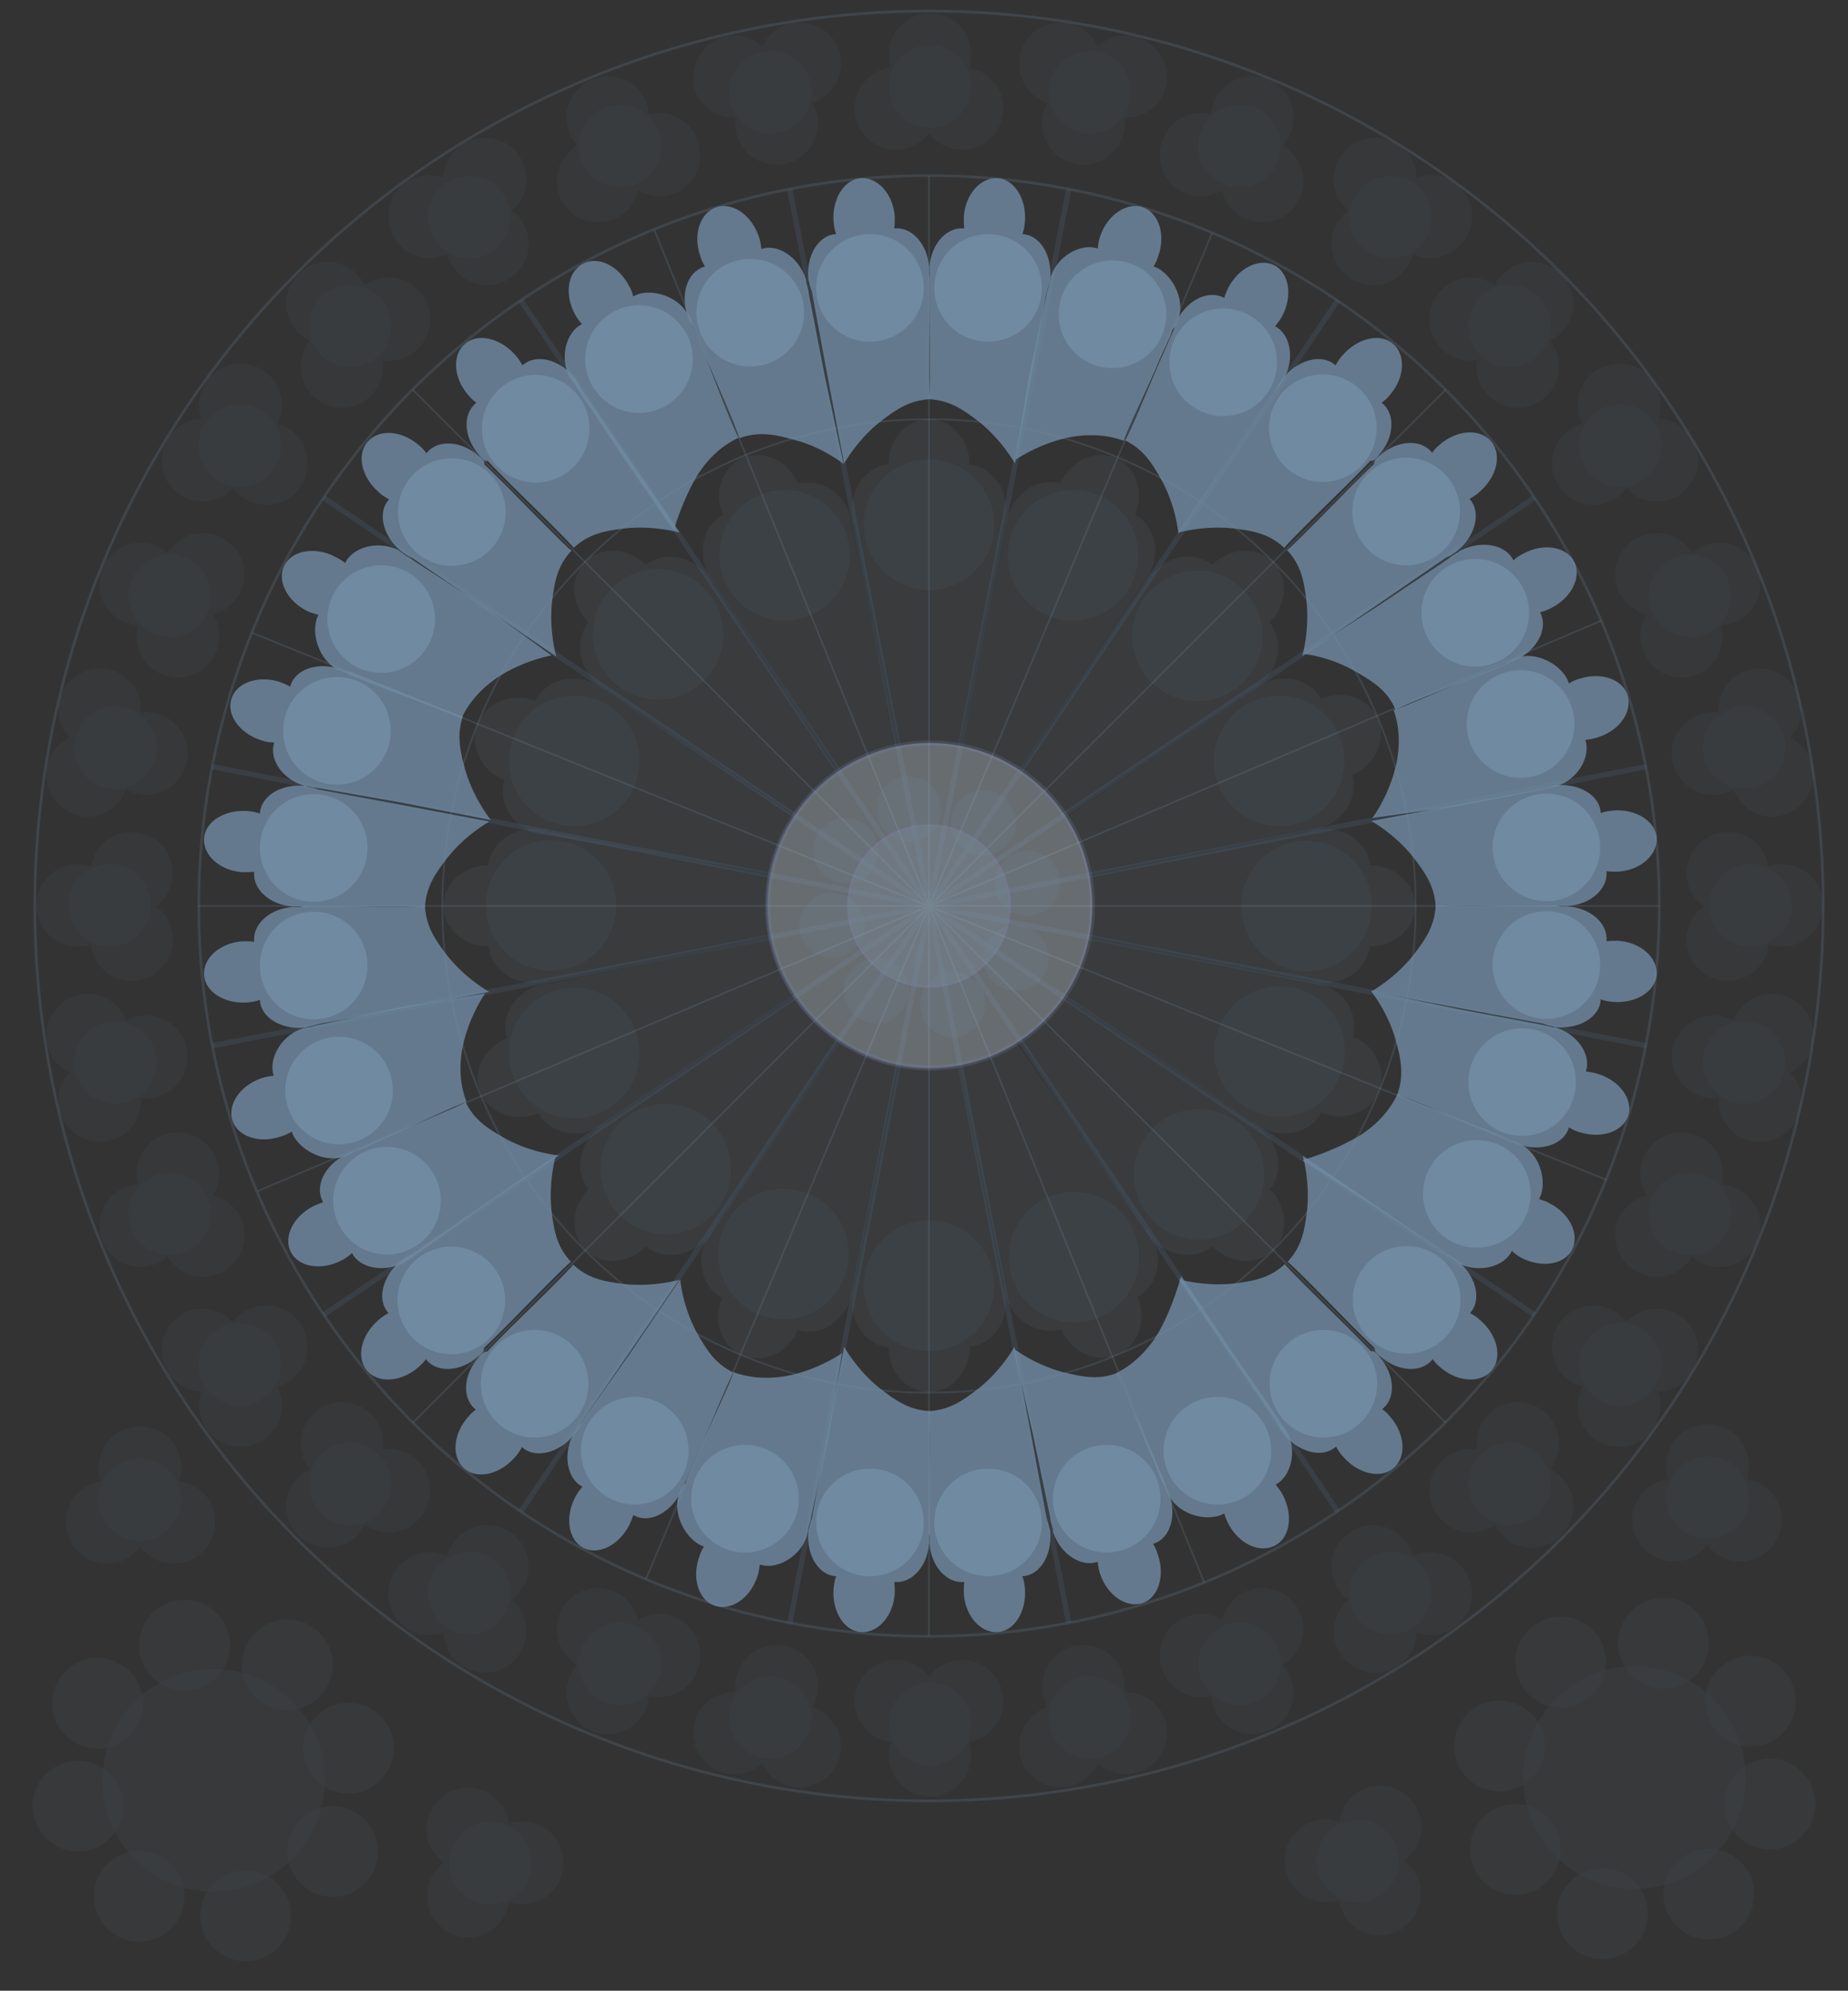 <?xml version="1.0" encoding="UTF-8"?> <!-- Generator: Adobe Illustrator 23.0.3, SVG Export Plug-In . SVG Version: 6.00 Build 0) --> <svg xmlns="http://www.w3.org/2000/svg" xmlns:xlink="http://www.w3.org/1999/xlink" id="Слой_1" x="0px" y="0px" viewBox="0 0 350.5 377.5" style="enable-background:new 0 0 350.5 377.5;" xml:space="preserve"><rect x="0" y="0" width="350.5" height="377.5" fill="#333333" stroke="none"/> <style type="text/css"> .st0{fill:#151922;} .st1{opacity:0.1;} .st2{fill:#408AC6;} .st3{fill:#8C5E40;} .st4{fill:#708AA2;} .st5{fill:#526F8B;} .st6{fill:#E2E0DC;} .st7{fill:#A39059;} .st8{fill:none;stroke:#945FDD;stroke-width:1.002;stroke-miterlimit:10;} .st9{fill:#F8D030;stroke:#FFFFFF;stroke-width:4.427;stroke-miterlimit:10;} .st10{fill:#E30212;stroke:#FFFFFF;stroke-width:4.427;stroke-miterlimit:10;} .st11{fill:#20AF1C;stroke:#FFFFFF;stroke-width:4.427;stroke-miterlimit:10;} .st12{fill:url(#SVGID_1_);stroke:#FFFFFF;stroke-width:4.427;stroke-miterlimit:10;} .st13{fill:#4715CF;stroke:#FFFFFF;stroke-width:4.427;stroke-miterlimit:10;} .st14{fill:url(#SVGID_2_);stroke:#FFFFFF;stroke-width:4.427;stroke-miterlimit:10;} .st15{fill:#546F8C;} .st16{fill:#FFFFFF;} .st17{fill:none;stroke:#E2E0DC;stroke-width:0.811;stroke-miterlimit:10;} .st18{fill:none;stroke:#408AC6;stroke-width:0.811;stroke-miterlimit:10;} .st19{opacity:0.32;fill:#2F6482;} .st20{fill:none;stroke:#346F89;stroke-width:0.811;stroke-miterlimit:10;} .st21{opacity:0.74;fill:#408AC6;} .st22{opacity:0.67;fill:#408AC6;} .st23{fill:none;stroke:#A39059;stroke-width:3;stroke-linecap:round;stroke-linejoin:round;stroke-miterlimit:10;} .st24{fill:#A39059;stroke:#A39059;stroke-width:3;stroke-linecap:round;stroke-linejoin:round;stroke-miterlimit:10;} .st25{fill:none;stroke:#945FDD;stroke-width:1.002;stroke-miterlimit:10;} .st26{fill:none;stroke:#945FDD;stroke-width:1.022;stroke-miterlimit:10;} .st27{fill:#F5BBFF;} .st28{fill:#CDA1D6;} .st29{fill:#FFFFFF;stroke:#000000;stroke-miterlimit:10;} .st30{fill:#FFFFFF;stroke:#7D4FC6;stroke-miterlimit:10;} .st31{fill:none;stroke:#945FDD;stroke-width:2;stroke-miterlimit:10;} .st32{fill:#FFFFFF;stroke:#7D4FC6;stroke-width:1.944;stroke-miterlimit:10;} .st33{fill:none;stroke:#000000;stroke-linecap:round;stroke-linejoin:round;stroke-miterlimit:10;} .st34{fill:none;stroke:#E2E0DC;stroke-width:0.691;stroke-miterlimit:10;} .st35{fill:none;stroke:#408AC6;stroke-width:0.691;stroke-miterlimit:10;} .st36{fill:none;stroke:#346F89;stroke-width:0.691;stroke-miterlimit:10;} .st37{fill:none;stroke:#000000;stroke-width:0.853;stroke-linecap:round;stroke-linejoin:round;stroke-miterlimit:10;} .st38{opacity:0.32;fill:none;stroke:#2F6482;stroke-miterlimit:10;} .st39{fill:none;stroke:#708AA2;stroke-width:0.828;stroke-linecap:round;stroke-linejoin:round;stroke-miterlimit:10;} .st40{opacity:0.32;fill:none;stroke:#2F6482;stroke-width:0.828;stroke-linecap:round;stroke-linejoin:round;stroke-miterlimit:10;} .st41{fill:none;stroke:#000000;stroke-width:1.014;stroke-linecap:round;stroke-linejoin:round;stroke-miterlimit:10;} .st42{opacity:0.7;fill:#708AA2;} .st43{opacity:0.7;fill:#8C5E40;} .st44{opacity:0.7;fill:#A39059;} .st45{opacity:0.7;fill:#31434F;} .st46{opacity:0.7;fill:#408AC6;} .st47{fill:none;stroke:#708AA2;stroke-width:0.5;stroke-linecap:round;stroke-linejoin:round;stroke-miterlimit:10;} .st48{fill:none;stroke:#000000;stroke-miterlimit:10;} .st49{fill:none;stroke:#9F9F9F;stroke-width:2;stroke-linecap:round;stroke-miterlimit:10;} .st50{fill:none;stroke:#404040;stroke-width:2;stroke-linecap:round;stroke-miterlimit:10;} .st51{fill:none;stroke:#808080;stroke-width:2;stroke-linecap:round;stroke-miterlimit:10;} .st52{fill:none;stroke:#DFDFDF;stroke-width:2;stroke-linecap:round;stroke-miterlimit:10;} .st53{fill:none;stroke:#000000;stroke-width:2;stroke-linecap:round;stroke-miterlimit:10;} .st54{fill:#9F9F9F;stroke:#000000;stroke-width:0.5;stroke-miterlimit:10;} .st55{fill:#404040;stroke:#000000;stroke-width:0.5;stroke-miterlimit:10;} .st56{fill:#808080;stroke:#000000;stroke-width:0.5;stroke-miterlimit:10;} .st57{fill:#DFDFDF;stroke:#000000;stroke-width:0.5;stroke-miterlimit:10;} .st58{stroke:#000000;stroke-width:0.5;stroke-miterlimit:10;} .st59{fill:none;stroke:#708AA2;stroke-width:0.603;stroke-linecap:round;stroke-linejoin:round;stroke-miterlimit:10;} .st60{fill:none;stroke:#7D4FC6;stroke-width:2.354;stroke-miterlimit:10;} .st61{fill:none;stroke:#7D4FC6;stroke-width:0.297;stroke-miterlimit:10;} .st62{opacity:0.35;fill:#7D4FC6;} .st63{opacity:0.29;fill:#7D4FC6;} .st64{fill:none;stroke:#7D4FC6;stroke-width:0.196;stroke-miterlimit:10;} .st65{fill:none;stroke:#7D4FC6;stroke-width:0.198;stroke-miterlimit:10;} .st66{fill:none;stroke:#7D4FC6;stroke-width:0.194;stroke-miterlimit:10;} .st67{fill:none;stroke:#7D4FC6;stroke-width:0.583;stroke-miterlimit:10;} .st68{fill:#FFFFFF;stroke:#7D4FC6;stroke-width:0.583;stroke-miterlimit:10;} .st69{fill-rule:evenodd;clip-rule:evenodd;fill:#FFFFFF;} .st70{clip-path:url(#SVGID_26_);fill:none;stroke:#D9D9D9;stroke-width:0.77;stroke-linejoin:round;stroke-miterlimit:10;} .st71{clip-path:url(#SVGID_28_);fill:none;stroke:#5B9BD5;stroke-width:2.307;stroke-linecap:round;stroke-linejoin:round;stroke-miterlimit:10;} .st72{clip-path:url(#SVGID_30_);fill:none;stroke:#ED7D31;stroke-width:2.307;stroke-linecap:round;stroke-linejoin:round;stroke-miterlimit:10;} .st73{clip-path:url(#SVGID_32_);fill:none;stroke:#A5A5A5;stroke-width:2.307;stroke-linecap:round;stroke-linejoin:round;stroke-miterlimit:10;} .st74{clip-path:url(#SVGID_34_);} .st75{clip-path:url(#SVGID_38_);} .st76{clip-path:url(#SVGID_42_);} .st77{clip-path:url(#SVGID_46_);} .st78{clip-path:url(#SVGID_50_);} .st79{clip-path:url(#SVGID_54_);} .st80{clip-path:url(#SVGID_58_);} .st81{clip-path:url(#SVGID_62_);} .st82{clip-path:url(#SVGID_66_);} .st83{clip-path:url(#SVGID_70_);} .st84{clip-path:url(#SVGID_74_);} .st85{clip-path:url(#SVGID_78_);} .st86{clip-path:url(#SVGID_82_);} .st87{clip-path:url(#SVGID_86_);fill:none;stroke:#5B9BD5;stroke-width:2.307;stroke-linecap:round;stroke-linejoin:round;stroke-miterlimit:10;} .st88{clip-path:url(#SVGID_88_);} .st89{clip-path:url(#SVGID_92_);fill:none;stroke:#ED7D31;stroke-width:2.307;stroke-linecap:round;stroke-linejoin:round;stroke-miterlimit:10;} .st90{clip-path:url(#SVGID_94_);} .st91{clip-path:url(#SVGID_98_);fill:none;stroke:#A5A5A5;stroke-width:2.307;stroke-linecap:round;stroke-linejoin:round;stroke-miterlimit:10;} .st92{clip-path:url(#SVGID_100_);} .st93{clip-path:url(#SVGID_104_);fill:none;stroke:#D9D9D9;stroke-width:0.77;stroke-linejoin:round;stroke-miterlimit:10;} .st94{opacity:0.42;} .st95{opacity:0.21;fill:#708AA2;} .st96{opacity:0.21;} .st97{opacity:0.35;fill:#708AA2;} .st98{opacity:0.29;fill:#708AA2;} .st99{opacity:0.21;fill:#708AA2;stroke:#7D4FC6;stroke-width:0.163;stroke-miterlimit:10;} .st100{opacity:0.21;fill:#708AA2;stroke:#7D4FC6;stroke-width:0.165;stroke-miterlimit:10;} .st101{opacity:0.21;fill:none;stroke:#708AA2;stroke-width:0.165;stroke-miterlimit:10;} .st102{opacity:0.21;fill:none;stroke:#708AA2;stroke-width:0.247;stroke-miterlimit:10;} .st103{fill:none;stroke:#526F8B;stroke-width:0.484;stroke-miterlimit:10;} .st104{fill:none;stroke:#708AA2;stroke-width:0.161;stroke-miterlimit:10;} .st105{opacity:0.21;fill:#FFFFFF;stroke:#708AA2;stroke-width:0.484;stroke-miterlimit:10;} .st106{opacity:0.54;} .st107{opacity:0.17;fill:#708AA2;} .st108{opacity:0.23;fill:#708AA2;} .st109{opacity:0.8;} .st110{opacity:0.35;} .st111{opacity:0.21;fill:#7D4FC6;} .st112{fill:#7D4FC6;} .st113{opacity:0.17;fill:#7D4FC6;} .st114{opacity:0.23;fill:#7D4FC6;} .st115{opacity:0.21;fill:#708AA2;stroke:#7D4FC6;stroke-width:0.325;stroke-miterlimit:10;} .st116{opacity:0.21;fill:#708AA2;stroke:#7D4FC6;stroke-width:0.329;stroke-miterlimit:10;} .st117{opacity:0.21;fill:none;stroke:#708AA2;stroke-width:0.329;stroke-miterlimit:10;} .st118{opacity:0.21;fill:none;stroke:#708AA2;stroke-width:0.493;stroke-miterlimit:10;} .st119{fill:none;stroke:#526F8B;stroke-width:0.968;stroke-miterlimit:10;} .st120{fill:none;stroke:#708AA2;stroke-width:0.322;stroke-miterlimit:10;} .st121{opacity:0.21;fill:#FFFFFF;stroke:#708AA2;stroke-width:0.968;stroke-miterlimit:10;} .st122{opacity:0.21;fill:#708AA2;stroke:#7D4FC6;stroke-width:7.381690e-02;stroke-miterlimit:10;} .st123{opacity:0.21;fill:#708AA2;stroke:#7D4FC6;stroke-width:7.460278e-02;stroke-miterlimit:10;} .st124{opacity:0.21;fill:none;stroke:#708AA2;stroke-width:7.460278e-02;stroke-miterlimit:10;} .st125{opacity:0.21;fill:none;stroke:#708AA2;stroke-width:0.112;stroke-miterlimit:10;} .st126{fill:none;stroke:#526F8B;stroke-width:0.22;stroke-miterlimit:10;} .st127{fill:none;stroke:#708AA2;stroke-width:7.314325e-02;stroke-miterlimit:10;} .st128{opacity:0.21;fill:#FFFFFF;stroke:#708AA2;stroke-width:0.22;stroke-miterlimit:10;} .st129{opacity:0.21;fill:#A39059;} .st130{opacity:0.35;fill:#A39059;} .st131{opacity:0.29;fill:#A39059;} .st132{opacity:0.21;fill:#A39059;stroke:#7D4FC6;stroke-width:7.381690e-02;stroke-miterlimit:10;} .st133{opacity:0.21;fill:#A39059;stroke:#7D4FC6;stroke-width:7.460278e-02;stroke-miterlimit:10;} .st134{opacity:0.21;fill:#A39059;stroke:#708AA2;stroke-width:7.460278e-02;stroke-miterlimit:10;} .st135{opacity:0.21;fill:#A39059;stroke:#708AA2;stroke-width:0.112;stroke-miterlimit:10;} .st136{fill:#A39059;stroke:#526F8B;stroke-width:0.22;stroke-miterlimit:10;} .st137{fill:#A39059;stroke:#708AA2;stroke-width:7.314325e-02;stroke-miterlimit:10;} .st138{opacity:0.21;fill:#A39059;stroke:#708AA2;stroke-width:0.22;stroke-miterlimit:10;} .st139{opacity:0.23;fill:#A39059;} .st140{opacity:0.21;fill:#A39059;stroke:#7D4FC6;stroke-width:0.435;stroke-miterlimit:10;} .st141{opacity:0.21;fill:#A39059;stroke:#7D4FC6;stroke-width:0.439;stroke-miterlimit:10;} .st142{opacity:0.21;fill:#A39059;stroke:#708AA2;stroke-width:0.439;stroke-miterlimit:10;} .st143{opacity:0.21;fill:#A39059;stroke:#708AA2;stroke-width:0.659;stroke-miterlimit:10;} .st144{fill:#A39059;stroke:#526F8B;stroke-width:1.293;stroke-miterlimit:10;} .st145{fill:#A39059;stroke:#708AA2;stroke-width:0.431;stroke-miterlimit:10;} .st146{opacity:0.21;fill:#A39059;stroke:#708AA2;stroke-width:1.293;stroke-miterlimit:10;} .st147{opacity:0.11;fill:#708AA2;} .st148{opacity:0.42;fill:#708AA2;} .st149{opacity:0.8;fill:#708AA2;} .st150{opacity:0.11;fill:#A39059;} .st151{opacity:0.42;fill:#A39059;} .st152{opacity:0.8;fill:#A39059;} .st153{opacity:0.21;fill:#708AA2;stroke:#7D4FC6;stroke-width:0.336;stroke-miterlimit:10;} .st154{opacity:0.21;fill:#708AA2;stroke:#7D4FC6;stroke-width:0.34;stroke-miterlimit:10;} .st155{opacity:0.21;fill:none;stroke:#708AA2;stroke-width:0.34;stroke-miterlimit:10;} .st156{opacity:0.21;fill:none;stroke:#708AA2;stroke-width:0.51;stroke-miterlimit:10;} .st157{fill:none;stroke:#526F8B;stroke-width:1;stroke-miterlimit:10;} .st158{fill:none;stroke:#708AA2;stroke-width:0.333;stroke-miterlimit:10;} .st159{opacity:0.21;fill:#FFFFFF;stroke:#708AA2;stroke-width:1;stroke-miterlimit:10;} .st160{fill:#1F6DB5;} .st161{fill:none;stroke:#000000;stroke-width:0.3;stroke-linecap:round;stroke-linejoin:round;stroke-miterlimit:10;} .st162{fill:#A39059;stroke:#000000;stroke-width:0.3;stroke-linecap:round;stroke-linejoin:round;stroke-miterlimit:10;} .st163{fill:none;stroke:#708AA2;stroke-width:0.4;stroke-linecap:round;stroke-linejoin:round;stroke-miterlimit:10;} .st164{opacity:0.21;fill:#708AA2;stroke:#7D4FC6;stroke-width:4.801436e-02;stroke-miterlimit:10;} .st165{opacity:0.21;fill:#708AA2;stroke:#7D4FC6;stroke-width:4.852553e-02;stroke-miterlimit:10;} .st166{opacity:0.21;fill:none;stroke:#708AA2;stroke-width:4.852553e-02;stroke-miterlimit:10;} .st167{opacity:0.21;fill:none;stroke:#708AA2;stroke-width:7.281447e-02;stroke-miterlimit:10;} .st168{fill:none;stroke:#526F8B;stroke-width:0.143;stroke-miterlimit:10;} .st169{fill:none;stroke:#708AA2;stroke-width:4.757619e-02;stroke-miterlimit:10;} .st170{opacity:0.21;fill:#FFFFFF;stroke:#708AA2;stroke-width:0.143;stroke-miterlimit:10;} .st171{opacity:0.21;fill:#7D00C6;} .st172{opacity:0.29;fill:#7D00C6;} .st173{fill:#7D00C6;} .st174{opacity:0.35;fill:#7D00C6;} .st175{opacity:0.17;fill:#7D00C6;} .st176{opacity:0.23;fill:#7D00C6;} .st177{fill:url(#SVGID_105_);} .st178{fill:url(#SVGID_106_);} .st179{fill:url(#SVGID_107_);} .st180{fill:url(#SVGID_108_);} .st181{fill:url(#SVGID_109_);} .st182{fill:url(#SVGID_110_);} .st183{fill:url(#SVGID_111_);} .st184{opacity:0.21;fill:#708AA2;stroke:#7D4FC6;stroke-width:0.362;stroke-miterlimit:10;} .st185{opacity:0.21;fill:#708AA2;stroke:#7D4FC6;stroke-width:0.366;stroke-miterlimit:10;} .st186{opacity:0.21;fill:none;stroke:#708AA2;stroke-width:0.366;stroke-miterlimit:10;} .st187{opacity:0.21;fill:none;stroke:#708AA2;stroke-width:0.55;stroke-miterlimit:10;} .st188{fill:none;stroke:#526F8B;stroke-width:1.078;stroke-miterlimit:10;} .st189{fill:none;stroke:#708AA2;stroke-width:0.359;stroke-miterlimit:10;} .st190{opacity:0.21;fill:#FFFFFF;stroke:#708AA2;stroke-width:1.078;stroke-miterlimit:10;} .st191{opacity:0.21;fill:#708AA2;stroke:#7D4FC6;stroke-width:0.117;stroke-miterlimit:10;} .st192{opacity:0.21;fill:#708AA2;stroke:#7D4FC6;stroke-width:0.118;stroke-miterlimit:10;} .st193{opacity:0.21;fill:none;stroke:#708AA2;stroke-width:0.118;stroke-miterlimit:10;} .st194{opacity:0.21;fill:none;stroke:#708AA2;stroke-width:0.178;stroke-miterlimit:10;} .st195{fill:none;stroke:#526F8B;stroke-width:0.349;stroke-miterlimit:10;} .st196{fill:none;stroke:#708AA2;stroke-width:0.116;stroke-miterlimit:10;} .st197{opacity:0.21;fill:#FFFFFF;stroke:#708AA2;stroke-width:0.349;stroke-miterlimit:10;} .st198{fill:url(#SVGID_112_);} .st199{fill:url(#SVGID_113_);} .st200{fill:url(#SVGID_114_);} .st201{fill:#181D25;} .st202{opacity:0.71;} .st203{fill:#FFFFFF;stroke:#708AA2;stroke-width:0.843;stroke-miterlimit:10;} .st204{fill:none;stroke:#708AA2;stroke-width:0.287;stroke-miterlimit:10;} .st205{fill:none;stroke:#708AA2;stroke-width:0.43;stroke-miterlimit:10;} .st206{fill:none;stroke:#708AA2;stroke-width:0.43;stroke-miterlimit:10;} .st207{fill:none;stroke:#708AA2;stroke-width:0.299;stroke-miterlimit:10;} .st208{fill:none;stroke:#708AA2;stroke-width:0.502;stroke-miterlimit:10;} .st209{opacity:0.87;} .st210{opacity:0.4;fill:#708AA2;} .st211{fill:#FFFFFF;stroke:#708AA2;stroke-width:0.98;stroke-miterlimit:10;} .st212{fill:none;stroke:#708AA2;stroke-width:0.333;stroke-miterlimit:10;} .st213{fill:none;stroke:#708AA2;stroke-width:0.5;stroke-miterlimit:10;} .st214{fill:none;stroke:#708AA2;stroke-width:0.348;stroke-miterlimit:10;} .st215{fill:none;stroke:#708AA2;stroke-width:0.584;stroke-miterlimit:10;} .st216{fill:#FFFFFF;stroke:#708AA2;stroke-width:0.392;stroke-miterlimit:10;} .st217{fill:none;stroke:#708AA2;stroke-width:0.133;stroke-miterlimit:10;} .st218{fill:none;stroke:#708AA2;stroke-width:0.2;stroke-miterlimit:10;} .st219{fill:none;stroke:#708AA2;stroke-width:0.139;stroke-miterlimit:10;} .st220{fill:none;stroke:#708AA2;stroke-width:0.234;stroke-miterlimit:10;} .st221{fill:#FFFFFF;stroke:#708AA2;stroke-width:0.476;stroke-miterlimit:10;} .st222{fill:none;stroke:#708AA2;stroke-width:0.27;stroke-miterlimit:10;} .st223{opacity:0.36;fill:none;stroke:#708AA2;stroke-width:0.268;stroke-miterlimit:10;} .st224{opacity:0.36;fill:none;stroke:#708AA2;stroke-width:0.285;stroke-miterlimit:10;} .st225{fill:none;stroke:#708AA2;stroke-width:0.282;stroke-miterlimit:10;} .st226{fill:none;stroke:#708AA2;stroke-width:0.337;stroke-miterlimit:10;} .st227{fill:none;stroke:#708AA2;stroke-width:0.243;stroke-miterlimit:10;} .st228{fill:none;stroke:#708AA2;stroke-width:0.284;stroke-miterlimit:10;} .st229{opacity:0.19;fill:#708AA2;} .st230{opacity:0.43;} .st231{fill:none;stroke:#708AA2;stroke-width:0.5;stroke-miterlimit:10;} .st232{opacity:0.12;fill:#708AA2;} .st233{opacity:0.31;} .st234{opacity:0.2;fill:#708AA2;} .st235{fill:none;stroke:#000000;stroke-width:0.338;stroke-linecap:round;stroke-linejoin:round;stroke-miterlimit:10;} .st236{fill:#A39059;stroke:#000000;stroke-width:0.338;stroke-linecap:round;stroke-linejoin:round;stroke-miterlimit:10;} .st237{fill:none;stroke:#708AA2;stroke-width:0.451;stroke-linecap:round;stroke-linejoin:round;stroke-miterlimit:10;} .st238{fill:none;stroke:#708AA2;stroke-width:0.509;stroke-linecap:round;stroke-linejoin:round;stroke-miterlimit:10;} .st239{opacity:0.5;} .st240{fill:#FFFFFF;stroke:#708AA2;stroke-width:1.002;stroke-miterlimit:10;} .st241{fill:none;stroke:#708AA2;stroke-width:0.341;stroke-miterlimit:10;} .st242{fill:none;stroke:#708AA2;stroke-width:0.511;stroke-miterlimit:10;} .st243{fill:none;stroke:#708AA2;stroke-width:0.511;stroke-miterlimit:10;} .st244{fill:none;stroke:#708AA2;stroke-width:0.356;stroke-miterlimit:10;} .st245{fill:none;stroke:#708AA2;stroke-width:0.597;stroke-miterlimit:10;} .st246{opacity:0.9;fill:#708AA2;} .st247{opacity:0.69;fill:#708AA2;} .st248{opacity:0.9;} </style> <g> <g> <g class="st94"> <path class="st95" d="M183.9,88.1C183.9,88,183.9,88,183.9,88.1c0-4.7-3.4-8.6-7.7-8.6c0,0,0,0,0,0c0,0,0,0,0,0 c-4.2,0-7.7,3.8-7.7,8.5c0,0,0,0,0,0c-3.9,0.4-6.9,4.1-6.9,8.5c0,1.1,0.2,2.2,0.6,3.2l8.4,41.8l3.6-0.4h0.8h1.1h0.2h1.1h0.8 l3.6,0.4l8.4-41.8c0.4-1,0.6-2,0.6-3.2C190.8,92.1,187.8,88.5,183.9,88.1z"></path> <path class="st95" d="M151.3,91.7C151.3,91.7,151.3,91.7,151.3,91.7c-1.8-4.4-6.5-6.5-10.4-4.9c0,0,0,0,0,0c0,0,0,0,0,0 c-3.9,1.6-5.6,6.5-3.8,10.8c0,0,0,0,0,0c-3.4,1.9-4.8,6.4-3.1,10.5c0.4,1,1,1.9,1.7,2.7l23.5,35.3l3.5-2l0.8-0.4l1-0.4l0.4-0.2 l0.9-0.3l0.8-0.3l3.5-0.8l-8.5-41.8c-0.1-1-0.3-2.1-0.7-3.1C159.2,92.8,155,90.7,151.3,91.7z"></path> <path class="st95" d="M215.3,97.6C215.3,97.6,215.3,97.6,215.3,97.6c1.8-4.4,0.1-9.2-3.8-10.8c0,0,0,0,0,0c0,0,0,0,0,0 c-3.9-1.6-8.6,0.6-10.4,4.9c0,0,0,0,0,0c-3.7-1.1-7.9,1.1-9.6,5.2c-0.4,1-0.7,2.1-0.7,3.1l-8.2,41.8l3.5,1l0.7,0.3l1.1,0.4 l0.1,0.1l1.1,0.4l0.7,0.3l3.2,1.8l23.7-35.4c0.7-0.8,1.3-1.7,1.7-2.7C220.1,104,218.7,99.5,215.3,97.6z"></path> <path class="st95" d="M183.9,255.4C183.9,255.5,183.9,255.5,183.9,255.4c0,4.7-3.4,8.6-7.7,8.6c0,0,0,0,0,0c0,0,0,0,0,0 c-4.2,0-7.7-3.8-7.7-8.5c0,0,0,0,0,0c-3.9-0.4-6.9-4.1-6.9-8.5c0-1.1,0.2-2.2,0.6-3.2l8.4-41.8l3.6,0.4h0.8h1.1h0.2h1.1h0.8 l3.6-0.4l8.4,41.8c0.4,1,0.6,2,0.6,3.2C190.8,251.4,187.8,255,183.9,255.4z"></path> <path class="st95" d="M151.3,252.2C151.3,252.3,151.3,252.3,151.3,252.2c-1.8,4.4-6.5,6.5-10.5,4.8c0,0,0,0,0,0c0,0,0,0,0,0 c-4-1.7-5.7-6.5-3.9-10.9c0,0,0,0,0,0c-3.5-1.9-4.9-6.5-3.2-10.5c0.4-1,1-1.9,1.7-2.7l24-35.2l3.3,1.8l0.8,0.3l1.1,0.4l0.1,0.1 l1.1,0.4l0.8,0.3l3.6,1.1l-8.4,41.8c0,1-0.3,2.1-0.7,3.1C159.3,251.2,155.1,253.4,151.3,252.2z"></path> <path class="st95" d="M240.8,118C240.9,118,240.9,118,240.8,118c3.4-3.4,3.6-8.5,0.6-11.5c0,0,0,0,0,0c0,0,0,0,0,0 c-3-3-8.1-2.7-11.5,0.6c0,0,0,0,0,0c-3.1-2.4-7.7-2-10.8,1.1c-0.8,0.8-1.4,1.7-1.8,2.6l-23.6,35.5l2.9,2.3l0.6,0.6l0.8,0.8 l0.1,0.1l0.8,0.8l0.6,0.6l2.3,2.9l35.5-23.6c0.9-0.4,1.8-1.1,2.6-1.8C242.8,125.8,243.3,121.1,240.8,118z"></path> <path class="st95" d="M256.5,146.9C256.5,146.9,256.5,146.8,256.5,146.9c4.4-1.8,6.5-6.5,4.9-10.5c0,0,0,0,0,0c0,0,0,0,0,0 c-1.7-4-6.5-5.7-10.8-3.9c0,0,0,0,0,0c-1.9-3.4-6.4-4.8-10.5-3.1c-1,0.4-1.9,1-2.7,1.7l-35.3,24l1.8,3.2l0.3,0.8l0.4,1.1l0.1,0.1 l0.4,1.1l0.3,0.8l1.1,3.6l41.8-8.4c1,0,2.1-0.3,3.1-0.7C255.5,154.8,257.6,150.6,256.5,146.9z"></path> <path class="st95" d="M122.5,236.4C122.5,236.4,122.5,236.4,122.5,236.4c-3.4,3.4-8.5,3.6-11.5,0.6c0,0,0,0,0,0c0,0,0,0,0,0 c-3-3-2.7-8.1,0.6-11.5c0,0,0,0,0,0c-2.4-3.1-2-7.7,1.1-10.8c0.8-0.8,1.7-1.4,2.6-1.8l35.5-23.6l2.3,2.9l0.6,0.6l0.8,0.8l0.1,0.1 l0.8,0.8l0.6,0.6l2.9,2.3l-23.6,35.5c-0.4,0.9-1.1,1.8-1.8,2.6C130.2,238.4,125.5,238.8,122.5,236.4z"></path> <path class="st95" d="M102.1,211.1C102,211.1,102,211.1,102.1,211.1c-4.4,1.8-9.2,0.1-10.9-3.8c0,0,0,0,0,0c0,0,0,0,0,0 c-1.7-3.9,0.5-8.6,4.9-10.4c0,0,0,0,0,0c-1.1-3.8,1.1-8,5.1-9.7c1-0.4,2.1-0.7,3.1-0.7l41.8-8.4l1,3.5l0.3,0.8l0.4,1.1l0.1,0.1 l0.4,1.1l0.3,0.8l1.8,3.2l-35.3,23.9c-0.8,0.7-1.7,1.3-2.7,1.7C108.5,215.9,104,214.5,102.1,211.1z"></path> <path class="st95" d="M230,236.4C230,236.4,230,236.4,230,236.4c3.4,3.4,8.5,3.6,11.5,0.6c0,0,0,0,0,0c0,0,0,0,0,0 c3-3,2.7-8.1-0.6-11.5c0,0,0,0,0,0c2.4-3.1,2-7.7-1.1-10.8c-0.8-0.8-1.7-1.4-2.6-1.8l-35.5-23.6l-2.3,2.9l-0.6,0.6l-0.8,0.8 l-0.1,0.1l-0.8,0.8l-0.6,0.6l-2.9,2.3l23.6,35.5c0.4,0.9,1.1,1.8,1.8,2.6C222.2,238.4,226.9,238.8,230,236.4z"></path> <path class="st95" d="M201.3,252.1C201.3,252.1,201.3,252.1,201.3,252.1c1.9,4.4,6.6,6.5,10.6,4.8c0,0,0,0,0,0c0,0,0,0,0,0 c4-1.7,5.7-6.6,3.9-10.9c0,0,0,0,0,0c3.4-2,4.8-6.5,3.1-10.5c-0.4-1-1-1.9-1.8-2.7l-24.3-35.1l-3.3,1.8l-0.8,0.3l-1.1,0.5 l-0.1,0.1l-1.1,0.5l-0.8,0.3l-3.6,1.1l8.6,41.8c0.1,1,0.3,2.1,0.7,3.1C193.2,251.1,197.5,253.2,201.3,252.1z"></path> <path class="st95" d="M250.6,211C250.6,211,250.6,211,250.6,211c4.4,1.8,9.2,0,10.9-4c0,0,0,0,0,0c0,0,0,0,0,0 c1.6-4-0.6-8.7-4.9-10.4c0,0,0,0,0,0c1.1-3.8-1.1-8-5.2-9.7c-1-0.4-2.1-0.6-3.1-0.7l-41.9-8.1l-1,3.6l-0.3,0.8l-0.4,1.1l-0.1,0.1 l-0.4,1.1l-0.3,0.8l-1.8,3.3l35.4,23.7c0.8,0.7,1.7,1.3,2.7,1.7C244.2,215.9,248.7,214.5,250.6,211z"></path> <path class="st95" d="M111.6,118C111.6,118,111.6,118,111.6,118c-3.4-3.4-3.6-8.5-0.6-11.5c0,0,0,0,0,0c0,0,0,0,0,0 c3-3,8.1-2.7,11.5,0.6c0,0,0,0,0,0c3.1-2.4,7.7-2,10.8,1.1c0.8,0.8,1.4,1.7,1.8,2.6l23.6,35.5l-2.9,2.3l-0.6,0.6l-0.8,0.8 l-0.1,0.1l-0.8,0.8l-0.6,0.6l-2.3,2.9l-35.5-23.6c-0.9-0.4-1.8-1.1-2.6-1.8C109.6,125.8,109.2,121.1,111.6,118z"></path> <path class="st95" d="M95.6,147.9C95.6,147.9,95.6,147.9,95.6,147.9c-4.4-1.7-6.6-6.5-5-10.6c0,0,0,0,0,0c0,0,0,0,0,0 c1.6-4.1,6.5-6.1,10.9-4.4c0,0,0,0,0,0c1.9-3.6,6.4-5.2,10.5-3.6c1,0.4,2,1,2.7,1.7l35.7,23.5l-1.8,3.4l-0.3,0.8l-0.4,1.1 l-0.1,0.2l-0.4,1.1l-0.3,0.8l-1,3.7l-42.1-7.2c-1,0-2.1-0.2-3.2-0.6C96.8,156.1,94.5,151.9,95.6,147.9z"></path> <path class="st95" d="M259.8,179.5C259.8,179.5,259.8,179.5,259.8,179.5c4.7,0,8.6-3.4,8.6-7.7c0,0,0,0,0,0c0,0,0,0,0,0 c0-4.2-3.8-7.7-8.5-7.7c0,0,0,0,0,0c-0.4-3.9-4.1-6.9-8.5-6.9c-1.1,0-2.2,0.2-3.2,0.6l-41.8,8.4l0.4,3.6v0.8v1.1v0.2v1.1v0.8 l-0.4,3.6l41.8,8.4c1,0.4,2,0.6,3.2,0.6C255.7,186.4,259.4,183.4,259.8,179.5z"></path> <path class="st95" d="M92.7,179.5C92.6,179.5,92.6,179.5,92.7,179.5c-4.7,0-8.6-3.4-8.6-7.7c0,0,0,0,0,0c0,0,0,0,0,0 c0-4.2,3.8-7.7,8.5-7.7c0,0,0,0,0,0c0.4-3.9,4.1-6.9,8.5-6.9c1.1,0,2.2,0.2,3.2,0.6l41.8,8.4l-0.4,3.6v0.8v1.1v0.2v1.1v0.8 l0.4,3.6l-41.8,8.4c-1,0.4-2,0.6-3.2,0.6C96.7,186.4,93.1,183.4,92.7,179.5z"></path> <circle class="st95" cx="176.2" cy="99.5" r="12.4"></circle> <circle class="st95" cx="227.1" cy="120.6" r="12.4"></circle> <circle class="st95" cx="242.6" cy="144.3" r="12.4"></circle> <circle class="st95" cx="176.2" cy="243.8" r="12.4"></circle> <circle class="st95" cx="148.6" cy="237.8" r="12.4"></circle> <circle class="st95" cx="126.3" cy="221.7" r="12.4"></circle> <circle class="st95" cx="108.9" cy="199.7" r="12.4"></circle> <circle class="st95" cx="148.8" cy="105.3" r="12.4"></circle> <circle class="st95" cx="104.5" cy="171.7" r="12.4"></circle> <circle class="st95" cx="108.9" cy="144.3" r="12.4"></circle> <circle class="st95" cx="124.8" cy="120.3" r="12.4"></circle> <circle class="st95" cx="247.8" cy="171.8" r="12.4"></circle> <circle class="st95" cx="242.7" cy="199.4" r="12.4"></circle> <circle class="st95" cx="227.4" cy="222.7" r="12.4"></circle> <circle class="st95" cx="203.7" cy="238.4" r="12.4"></circle> <circle class="st95" cx="203.5" cy="105.3" r="12.4"></circle> </g> <g class="st96"> <g> <circle class="st97" cx="40.5" cy="337.6" r="21.1"></circle> <circle class="st97" cx="35" cy="312" r="8.6"></circle> <circle class="st97" cx="18.5" cy="323" r="8.6"></circle> <circle class="st97" cx="14.8" cy="342.5" r="8.6"></circle> <circle class="st97" cx="26.4" cy="359.6" r="8.6"></circle> <circle class="st97" cx="46.6" cy="363.3" r="8.6"></circle> <circle class="st97" cx="63.1" cy="351.1" r="8.6"></circle> <circle class="st97" cx="66.1" cy="331.5" r="8.6"></circle> <circle class="st97" cx="54.5" cy="315.7" r="8.6"></circle> </g> </g> <g class="st96"> <g> <path class="st98" d="M183.8,12.9c0.3-0.8,0.4-1.7,0.4-2.6c0-4.3-3.5-7.8-7.8-7.8c-4.3,0-7.8,3.5-7.8,7.8c0,0.9,0.1,1.7,0.4,2.5 c-3.9,0.5-6.9,3.8-6.9,7.8c0,4.3,3.5,7.8,7.8,7.8c2.6,0,4.9-1.3,6.3-3.2c1.4,1.9,3.7,3.2,6.3,3.2c4.3,0,7.8-3.5,7.8-7.8 C190.4,16.7,187.5,13.5,183.8,12.9z"></path> <circle class="st98" cx="176.4" cy="16.4" r="7.8"></circle> </g> <g> <path class="st98" d="M17.3,164.3c-0.8-0.3-1.7-0.4-2.6-0.4c-4.3,0-7.8,3.5-7.8,7.8s3.5,7.8,7.8,7.8c0.9,0,1.7-0.1,2.5-0.4 c0.5,3.9,3.8,6.9,7.8,6.9c4.3,0,7.8-3.5,7.8-7.8c0-2.6-1.3-4.9-3.2-6.3c1.9-1.4,3.2-3.7,3.2-6.3c0-4.3-3.5-7.8-7.8-7.8 C21.1,157.7,17.9,160.6,17.3,164.3z"></path> <circle class="st98" cx="20.8" cy="171.7" r="7.8"></circle> </g> <g> <path class="st98" d="M69.2,54.1c-0.4-0.8-0.9-1.5-1.5-2.1c-3.1-3.1-8-3.1-11.1,0c-3.1,3.1-3.1,8,0,11.1 c0.6,0.6,1.3,1.1,2.1,1.5c-2.4,3.1-2.2,7.5,0.6,10.4c3.1,3.1,8,3.1,11.1,0c1.8-1.8,2.6-4.4,2.2-6.7c2.4,0.4,4.9-0.4,6.7-2.2 c3.1-3.1,3.1-8,0-11.1C76.6,52.2,72.2,51.9,69.2,54.1z"></path> <circle class="st98" cx="66.4" cy="61.8" r="7.8"></circle> </g> <g> <path class="st98" d="M31.8,104.9c-0.6-0.6-1.4-1-2.2-1.4c-4-1.6-8.6,0.3-10.2,4.3c-1.6,4,0.3,8.6,4.3,10.2 c0.8,0.3,1.7,0.5,2.5,0.6c-1,3.8,0.9,7.8,4.6,9.3c4,1.6,8.6-0.3,10.2-4.3c1-2.4,0.7-5-0.6-7.1c2.3-0.6,4.4-2.2,5.4-4.6 c1.6-4-0.3-8.6-4.3-10.2C37.9,100.2,33.8,101.6,31.8,104.9z"></path> <circle class="st98" cx="32.2" cy="113" r="7.8"></circle> </g> <g> <path class="st98" d="M123.1,21.7c-0.1-0.8-0.3-1.7-0.6-2.5c-1.7-4-6.3-5.8-10.3-4.1c-4,1.7-5.8,6.3-4.1,10.3 c0.3,0.8,0.8,1.5,1.4,2.2c-3.4,2-4.8,6.2-3.3,9.8c1.7,4,6.3,5.8,10.3,4.1c2.4-1,4-3.1,4.5-5.4c2.1,1.2,4.7,1.5,7.1,0.5 c4-1.7,5.8-6.3,4.1-10.3C130.7,22.6,126.7,20.7,123.1,21.7z"></path> <circle class="st98" cx="117.6" cy="27.7" r="7.8"></circle> </g> <g> <path class="st98" d="M139.5,22.3c-0.1,0.8-0.1,1.7,0.1,2.6c0.8,4.2,4.9,7,9.2,6.2c4.2-0.8,7-4.9,6.2-9.2 c-0.2-0.9-0.5-1.7-0.9-2.4c3.7-1.2,6-5,5.3-8.9c-0.8-4.2-4.9-7-9.2-6.2c-2.6,0.5-4.6,2.2-5.6,4.4c-1.8-1.6-4.3-2.4-6.8-1.9 c-4.2,0.8-7,4.9-6.2,9.2C132.2,19.8,135.7,22.5,139.5,22.3z"></path> <circle class="st98" cx="146.1" cy="17.5" r="7.8"></circle> </g> <g> <path class="st98" d="M84.8,48.2c0.2,0.8,0.6,1.6,1.1,2.4c2.4,3.6,7.3,4.6,10.9,2.1c3.6-2.4,4.6-7.3,2.1-10.9 c-0.5-0.7-1.1-1.4-1.8-1.9c3-2.5,3.6-7,1.4-10.3c-2.4-3.6-7.3-4.6-10.9-2.1c-2.2,1.4-3.4,3.8-3.5,6.2c-2.3-0.8-4.9-0.6-7,0.8 c-3.6,2.4-4.6,7.3-2.1,10.9C77.1,48.7,81.3,49.8,84.8,48.2z"></path> <circle class="st98" cx="89" cy="41.2" r="7.8"></circle> </g> <g> <path class="st98" d="M44.2,92.6c0.5,0.7,1.1,1.3,1.9,1.8c3.6,2.4,8.5,1.5,10.9-2.1c2.4-3.6,1.5-8.5-2.1-10.9 c-0.7-0.5-1.5-0.8-2.3-1.1c1.8-3.5,0.7-7.8-2.6-10c-3.6-2.4-8.5-1.5-10.9,2.1c-1.4,2.2-1.7,4.8-0.9,7c-2.4,0.1-4.7,1.3-6.2,3.5 c-2.4,3.6-1.5,8.5,2.1,10.9C37.3,95.9,41.6,95.4,44.2,92.6z"></path> <circle class="st98" cx="45.5" cy="84.5" r="7.8"></circle> </g> <g> <path class="st98" d="M23.9,149.7c0.7,0.4,1.6,0.7,2.4,0.9c4.2,0.8,8.3-2,9.2-6.2c0.8-4.2-2-8.3-6.2-9.2 c-0.9-0.2-1.7-0.2-2.6-0.1c0.3-3.9-2.4-7.5-6.3-8.2c-4.2-0.8-8.3,2-9.2,6.2c-0.5,2.6,0.3,5.1,2,6.8c-2.2,1-3.9,3.1-4.3,5.6 c-0.8,4.2,2,8.3,6.2,9.2C18.9,155.5,22.6,153.2,23.9,149.7z"></path> <circle class="st98" cx="21.9" cy="141.8" r="7.8"></circle> </g> </g> <g class="st96"> <g> <path class="st98" d="M335.4,164.3c0.8-0.3,1.7-0.4,2.6-0.4c4.3,0,7.8,3.5,7.8,7.8s-3.5,7.8-7.8,7.8c-0.9,0-1.7-0.1-2.5-0.4 c-0.5,3.9-3.8,6.9-7.8,6.9c-4.3,0-7.8-3.5-7.8-7.8c0-2.6,1.3-4.9,3.2-6.3c-1.9-1.4-3.2-3.7-3.2-6.3c0-4.3,3.5-7.8,7.8-7.8 C331.6,157.7,334.8,160.6,335.4,164.3z"></path> <circle class="st98" cx="332" cy="171.7" r="7.8"></circle> </g> <g> <path class="st98" d="M283.5,54.1c0.4-0.8,0.9-1.5,1.5-2.1c3.1-3.1,8-3.1,11.1,0c3.1,3.1,3.1,8,0,11.1c-0.6,0.6-1.3,1.1-2.1,1.5 c2.4,3.1,2.2,7.5-0.6,10.4c-3.1,3.1-8,3.1-11.1,0c-1.8-1.8-2.6-4.4-2.2-6.7c-2.4,0.4-4.9-0.4-6.7-2.2c-3.1-3.1-3.1-8,0-11.1 C276.1,52.2,280.5,51.9,283.5,54.1z"></path> <circle class="st98" cx="286.3" cy="61.8" r="7.8"></circle> </g> <g> <path class="st98" d="M320.9,104.9c0.6-0.6,1.4-1,2.2-1.4c4-1.6,8.6,0.3,10.2,4.3c1.6,4-0.3,8.6-4.3,10.2 c-0.8,0.3-1.7,0.5-2.5,0.6c1,3.8-0.9,7.8-4.6,9.3c-4,1.6-8.6-0.3-10.2-4.3c-1-2.4-0.7-5,0.6-7.1c-2.3-0.6-4.4-2.2-5.4-4.6 c-1.6-4,0.3-8.6,4.3-10.2C314.9,100.2,319,101.6,320.9,104.9z"></path> <circle class="st98" cx="320.5" cy="113" r="7.8"></circle> </g> <g> <path class="st98" d="M229.7,21.7c0.1-0.8,0.3-1.7,0.6-2.5c1.7-4,6.3-5.8,10.3-4.1c4,1.7,5.8,6.3,4.1,10.3 c-0.3,0.8-0.8,1.5-1.4,2.2c3.4,2,4.8,6.2,3.3,9.8c-1.7,4-6.3,5.8-10.3,4.1c-2.4-1-4-3.1-4.5-5.4c-2.1,1.2-4.7,1.5-7.1,0.5 c-4-1.7-5.8-6.3-4.1-10.3C222.1,22.6,226,20.7,229.7,21.7z"></path> <circle class="st98" cx="235.1" cy="27.7" r="7.8"></circle> </g> <g> <path class="st98" d="M213.3,22.3c0.1,0.8,0.1,1.7-0.1,2.6c-0.8,4.2-4.9,7-9.2,6.2c-4.2-0.8-7-4.9-6.2-9.2 c0.2-0.9,0.5-1.7,0.9-2.4c-3.7-1.2-6-5-5.3-8.9c0.8-4.2,4.9-7,9.2-6.2c2.6,0.5,4.6,2.2,5.6,4.4c1.8-1.6,4.3-2.4,6.8-1.9 c4.2,0.8,7,4.9,6.2,9.2C220.5,19.8,217.1,22.5,213.3,22.3z"></path> <circle class="st98" cx="206.7" cy="17.5" r="7.8"></circle> </g> <g> <path class="st98" d="M268,48.2c-0.2,0.8-0.6,1.6-1.1,2.4c-2.4,3.6-7.3,4.6-10.9,2.1c-3.6-2.4-4.6-7.3-2.1-10.9 c0.5-0.7,1.1-1.4,1.8-1.9c-3-2.5-3.6-7-1.4-10.3c2.4-3.6,7.3-4.6,10.9-2.1c2.2,1.4,3.4,3.8,3.5,6.2c2.3-0.8,4.9-0.6,7,0.8 c3.6,2.4,4.6,7.3,2.1,10.9C275.6,48.7,271.4,49.8,268,48.2z"></path> <circle class="st98" cx="263.7" cy="41.2" r="7.8"></circle> </g> <g> <path class="st98" d="M308.5,92.6c-0.5,0.7-1.1,1.3-1.9,1.8c-3.6,2.4-8.5,1.5-10.9-2.1c-2.4-3.6-1.5-8.5,2.1-10.9 c0.7-0.5,1.5-0.8,2.3-1.1c-1.8-3.5-0.7-7.8,2.6-10c3.6-2.4,8.5-1.5,10.9,2.1c1.4,2.2,1.7,4.8,0.9,7c2.4,0.1,4.7,1.3,6.2,3.5 c2.4,3.6,1.5,8.5-2.1,10.9C315.4,95.9,311.1,95.4,308.5,92.6z"></path> <circle class="st98" cx="307.3" cy="84.5" r="7.8"></circle> </g> <g> <path class="st98" d="M328.8,149.7c-0.7,0.4-1.6,0.7-2.4,0.9c-4.2,0.8-8.3-2-9.2-6.2c-0.8-4.2,2-8.3,6.2-9.2 c0.9-0.2,1.7-0.2,2.6-0.1c-0.3-3.9,2.4-7.5,6.3-8.2c4.2-0.8,8.3,2,9.2,6.2c0.5,2.6-0.3,5.1-2,6.8c2.2,1,3.9,3.1,4.3,5.6 c0.8,4.2-2,8.3-6.2,9.2C333.8,155.5,330.1,153.2,328.8,149.7z"></path> <circle class="st98" cx="330.8" cy="141.8" r="7.8"></circle> </g> </g> <g class="st96"> <g> <path class="st98" d="M183.8,330.3c0.3,0.8,0.4,1.7,0.4,2.6c0,4.3-3.5,7.8-7.8,7.8c-4.3,0-7.8-3.5-7.8-7.8 c0-0.9,0.1-1.7,0.4-2.5c-3.9-0.5-6.9-3.8-6.9-7.8c0-4.3,3.5-7.8,7.8-7.8c2.6,0,4.9,1.3,6.3,3.2c1.4-1.9,3.7-3.2,6.3-3.2 c4.3,0,7.8,3.5,7.8,7.8C190.4,326.5,187.5,329.7,183.8,330.3z"></path> <circle class="st98" cx="176.4" cy="326.9" r="7.8"></circle> </g> <g> <path class="st98" d="M69.2,289.1c-0.4,0.8-0.9,1.5-1.5,2.1c-3.1,3.1-8,3.1-11.1,0c-3.1-3.1-3.1-8,0-11.1 c0.6-0.6,1.3-1.1,2.1-1.5c-2.4-3.1-2.2-7.5,0.6-10.4c3.1-3.1,8-3.1,11.1,0c1.8,1.8,2.6,4.4,2.2,6.7c2.4-0.4,4.9,0.4,6.7,2.2 c3.1,3.1,3.1,8,0,11.1C76.6,291.1,72.2,291.3,69.2,289.1z"></path> <circle class="st98" cx="66.4" cy="281.4" r="7.8"></circle> </g> <g> <path class="st98" d="M31.8,238.3c-0.6,0.6-1.4,1-2.2,1.4c-4,1.6-8.6-0.3-10.2-4.3c-1.6-4,0.3-8.6,4.3-10.2 c0.8-0.3,1.7-0.5,2.5-0.6c-1-3.8,0.9-7.8,4.6-9.3c4-1.6,8.6,0.3,10.2,4.3c1,2.4,0.7,5-0.6,7.1c2.3,0.6,4.4,2.2,5.4,4.6 c1.6,4-0.3,8.6-4.3,10.2C37.9,243,33.8,241.6,31.8,238.3z"></path> <circle class="st98" cx="32.2" cy="230.2" r="7.8"></circle> </g> <g> <path class="st98" d="M123.1,321.6c-0.1,0.8-0.3,1.7-0.6,2.5c-1.7,4-6.3,5.8-10.3,4.1c-4-1.7-5.8-6.3-4.1-10.3 c0.3-0.8,0.8-1.5,1.4-2.2c-3.4-2-4.8-6.2-3.3-9.8c1.7-4,6.3-5.8,10.3-4.1c2.4,1,4,3.1,4.5,5.4c2.1-1.2,4.7-1.5,7.1-0.5 c4,1.7,5.8,6.3,4.1,10.3C130.7,320.7,126.7,322.5,123.1,321.6z"></path> <circle class="st98" cx="117.6" cy="315.5" r="7.8"></circle> </g> <g> <path class="st98" d="M139.5,320.9c-0.1-0.8-0.1-1.7,0.1-2.6c0.8-4.2,4.9-7,9.2-6.2c4.2,0.8,7,4.9,6.2,9.2 c-0.2,0.9-0.5,1.7-0.9,2.4c3.7,1.2,6,5,5.3,8.9c-0.8,4.2-4.9,7-9.2,6.2c-2.6-0.5-4.6-2.2-5.6-4.4c-1.8,1.6-4.3,2.4-6.8,1.9 c-4.2-0.8-7-4.9-6.2-9.2C132.2,323.4,135.7,320.8,139.5,320.9z"></path> <circle class="st98" cx="146.1" cy="325.7" r="7.8"></circle> </g> <g> <path class="st98" d="M84.8,295.1c0.2-0.8,0.6-1.6,1.1-2.4c2.4-3.6,7.3-4.6,10.9-2.1c3.6,2.4,4.6,7.3,2.1,10.9 c-0.5,0.7-1.1,1.4-1.8,1.9c3,2.5,3.6,7,1.4,10.3c-2.4,3.6-7.3,4.6-10.9,2.1c-2.2-1.4-3.4-3.8-3.5-6.2c-2.3,0.8-4.9,0.6-7-0.8 c-3.6-2.4-4.6-7.3-2.1-10.9C77.1,294.6,81.3,293.5,84.8,295.1z"></path> <circle class="st98" cx="89" cy="302.1" r="7.8"></circle> </g> <g> <path class="st98" d="M44.2,250.7c0.5-0.7,1.1-1.3,1.9-1.8c3.6-2.4,8.5-1.5,10.9,2.1c2.4,3.6,1.5,8.5-2.1,10.9 c-0.7,0.5-1.5,0.8-2.3,1.1c1.8,3.5,0.7,7.8-2.6,10c-3.6,2.4-8.5,1.5-10.9-2.1c-1.4-2.2-1.7-4.8-0.9-7c-2.4-0.1-4.7-1.3-6.2-3.5 c-2.4-3.6-1.5-8.5,2.1-10.9C37.3,247.3,41.6,247.9,44.2,250.7z"></path> <circle class="st98" cx="45.5" cy="258.7" r="7.8"></circle> </g> <g> <path class="st98" d="M23.9,193.6c0.7-0.4,1.6-0.7,2.4-0.9c4.2-0.8,8.3,2,9.2,6.2c0.8,4.2-2,8.3-6.2,9.2 c-0.9,0.2-1.7,0.2-2.6,0.1c0.3,3.9-2.4,7.5-6.3,8.2c-4.2,0.8-8.3-2-9.2-6.2c-0.5-2.6,0.3-5.1,2-6.8c-2.2-1-3.9-3.1-4.3-5.6 c-0.8-4.2,2-8.3,6.2-9.2C18.9,187.8,22.6,190,23.9,193.6z"></path> <circle class="st98" cx="21.9" cy="201.5" r="7.8"></circle> </g> </g> <g class="st96"> <g> <path class="st98" d="M283.5,289.1c0.4,0.8,0.9,1.5,1.5,2.1c3.1,3.1,8,3.1,11.1,0c3.1-3.1,3.1-8,0-11.1 c-0.6-0.6-1.3-1.1-2.1-1.5c2.4-3.1,2.2-7.5-0.6-10.4c-3.1-3.1-8-3.1-11.1,0c-1.8,1.8-2.6,4.4-2.2,6.7c-2.4-0.4-4.9,0.4-6.7,2.2 c-3.1,3.1-3.1,8,0,11.1C276.1,291.1,280.5,291.3,283.5,289.1z"></path> <circle class="st98" cx="286.3" cy="281.4" r="7.8"></circle> </g> <g> <path class="st98" d="M320.9,238.3c0.6,0.6,1.4,1,2.2,1.4c4,1.6,8.6-0.3,10.2-4.3c1.6-4-0.3-8.6-4.3-10.2 c-0.8-0.3-1.7-0.5-2.5-0.6c1-3.8-0.9-7.8-4.6-9.3c-4-1.6-8.6,0.3-10.2,4.3c-1,2.4-0.7,5,0.6,7.1c-2.3,0.6-4.4,2.2-5.4,4.6 c-1.6,4,0.3,8.6,4.3,10.2C314.9,243,319,241.6,320.9,238.3z"></path> <circle class="st98" cx="320.5" cy="230.2" r="7.8"></circle> </g> <g> <path class="st98" d="M229.7,321.6c0.1,0.8,0.3,1.7,0.6,2.5c1.7,4,6.3,5.8,10.3,4.1c4-1.7,5.8-6.3,4.1-10.3 c-0.3-0.8-0.8-1.5-1.4-2.2c3.4-2,4.8-6.2,3.3-9.8c-1.7-4-6.3-5.8-10.3-4.1c-2.4,1-4,3.1-4.5,5.4c-2.1-1.2-4.7-1.5-7.1-0.5 c-4,1.7-5.8,6.3-4.1,10.3C222.1,320.7,226,322.5,229.7,321.6z"></path> <circle class="st98" cx="235.1" cy="315.5" r="7.8"></circle> </g> <g> <path class="st98" d="M213.3,320.9c0.1-0.8,0.1-1.7-0.1-2.6c-0.8-4.2-4.9-7-9.2-6.2c-4.2,0.8-7,4.9-6.2,9.2 c0.2,0.9,0.5,1.7,0.9,2.4c-3.7,1.2-6,5-5.3,8.9c0.8,4.2,4.9,7,9.2,6.2c2.6-0.5,4.6-2.2,5.6-4.4c1.8,1.6,4.3,2.4,6.8,1.9 c4.2-0.8,7-4.9,6.2-9.2C220.5,323.4,217.1,320.8,213.3,320.9z"></path> <circle class="st98" cx="206.7" cy="325.7" r="7.8"></circle> </g> <g> <path class="st98" d="M268,295.1c-0.2-0.8-0.6-1.6-1.1-2.4c-2.4-3.6-7.3-4.6-10.9-2.1c-3.6,2.4-4.6,7.3-2.1,10.9 c0.5,0.7,1.1,1.4,1.8,1.9c-3,2.5-3.6,7-1.4,10.3c2.4,3.6,7.3,4.6,10.9,2.1c2.2-1.4,3.4-3.8,3.5-6.2c2.3,0.8,4.9,0.6,7-0.8 c3.6-2.4,4.6-7.3,2.1-10.9C275.6,294.6,271.4,293.5,268,295.1z"></path> <circle class="st98" cx="263.7" cy="302.1" r="7.8"></circle> </g> <g> <path class="st98" d="M308.5,250.7c-0.5-0.7-1.1-1.3-1.9-1.8c-3.6-2.4-8.5-1.5-10.9,2.1c-2.4,3.6-1.5,8.5,2.1,10.9 c0.7,0.5,1.5,0.8,2.3,1.1c-1.8,3.5-0.7,7.8,2.6,10c3.6,2.4,8.5,1.5,10.9-2.1c1.4-2.2,1.7-4.8,0.9-7c2.4-0.1,4.7-1.3,6.2-3.5 c2.4-3.6,1.5-8.5-2.1-10.9C315.4,247.3,311.1,247.9,308.5,250.7z"></path> <circle class="st98" cx="307.3" cy="258.7" r="7.8"></circle> </g> <g> <path class="st98" d="M328.8,193.6c-0.7-0.4-1.6-0.7-2.4-0.9c-4.2-0.8-8.3,2-9.2,6.2c-0.8,4.2,2,8.3,6.2,9.2 c0.9,0.2,1.7,0.2,2.6,0.1c-0.3,3.9,2.4,7.5,6.3,8.2c4.2,0.8,8.3-2,9.2-6.2c0.5-2.6-0.3-5.1-2-6.8c2.2-1,3.9-3.1,4.3-5.6 c0.8-4.2-2-8.3-6.2-9.2C333.8,187.8,330.1,190,328.8,193.6z"></path> <circle class="st98" cx="330.8" cy="201.5" r="7.8"></circle> </g> </g> <circle class="st153" cx="176.2" cy="171.8" r="15.4"></circle> <ellipse class="st154" cx="176.2" cy="171.8" rx="30.8" ry="30.8"></ellipse> <ellipse class="st155" cx="176.2" cy="171.8" rx="92.3" ry="92.3"></ellipse> <ellipse class="st156" cx="176.2" cy="171.8" rx="138.5" ry="138.5"></ellipse> <ellipse class="st156" cx="176.2" cy="171.8" rx="169.6" ry="169.7"></ellipse> <g class="st96"> <line class="st157" x1="202.7" y1="35.9" x2="149.8" y2="307.8"></line> <line class="st157" x1="98.8" y1="286.6" x2="253.7" y2="57"></line> <line class="st157" x1="202.7" y1="307.8" x2="149.8" y2="35.9"></line> <line class="st157" x1="291" y1="249.3" x2="61.4" y2="94.4"></line> <line class="st157" x1="312.2" y1="145.4" x2="40.3" y2="198.3"></line> <line class="st157" x1="291" y1="94.4" x2="61.4" y2="249.3"></line> <line class="st157" x1="312.2" y1="198.3" x2="40.3" y2="145.4"></line> <line class="st157" x1="253.7" y1="286.6" x2="98.8" y2="57"></line> </g> <g class="st96"> <line class="st158" x1="37.7" y1="171.8" x2="314.7" y2="171.8"></line> <line class="st158" x1="176.2" y1="310.3" x2="176.2" y2="33.4"></line> <line class="st158" x1="274.2" y1="269.8" x2="78.3" y2="73.9"></line> <line class="st158" x1="274.2" y1="73.9" x2="78.3" y2="269.8"></line> <line class="st158" x1="229.9" y1="44.2" x2="122.5" y2="299.5"></line> <line class="st158" x1="124.1" y1="43.6" x2="228.4" y2="300.1"></line> <line class="st158" x1="47.8" y1="120" x2="304.6" y2="223.7"></line> <line class="st158" x1="48.8" y1="225.9" x2="303.7" y2="117.7"></line> </g> <g class="st96"> <g> <path class="st97" d="M176.2,51.6c0-0.3,0-0.7,0-1c-0.3-4.3-3.2-7.5-6.4-7.3c-0.1,0-0.2,0-0.2,0c0.1-0.7,0.1-1.4,0.1-2.2 c-0.3-4.3-3.2-7.5-6.4-7.3s-5.5,3.9-5.2,8.2c0.1,0.9,0.2,1.7,0.5,2.4c0,0-0.1,0-0.1,0c-3.2,0.2-5.5,3.9-5.2,8.2 c0,0.2,0,0.5,0.1,0.7l0,0l0.1,0.3c0.1,0.6,0.3,1.2,0.5,1.8l2.9,15.6l3.2,16.9c0,0,2.4-4.4,6.8-7.9c3.2-2.5,5.7-4.1,9.5-4.3 c-0.3,0-0.1-15.8-0.1-16.7c0-2.1,0-4.3,0-6.4C176.2,52.3,176.2,51.9,176.2,51.6C176.2,51.6,176.2,51.6,176.2,51.6z"></path> <circle class="st98" cx="165" cy="54.6" r="10.2"></circle> </g> <g> <path class="st97" d="M176.3,51.6c0-0.3,0-0.7,0-1c0.3-4.3,3.2-7.5,6.4-7.3c0.1,0,0.2,0,0.2,0c-0.1-0.7-0.1-1.4-0.1-2.2 c0.3-4.3,3.2-7.5,6.4-7.3c3.2,0.2,5.5,3.9,5.2,8.2c-0.1,0.9-0.2,1.7-0.5,2.4c0,0,0.1,0,0.1,0c3.2,0.2,5.5,3.9,5.2,8.2 c0,0.2,0,0.5-0.1,0.7l0,0l-0.1,0.3c-0.1,0.6-0.3,1.2-0.5,1.8L195.7,71l-3.2,16.9c0,0-2.4-4.4-6.8-7.9c-3.2-2.5-5.7-4.1-9.5-4.3 c0.3,0,0.1-15.8,0.1-16.7c0-2.1,0-4.3,0-6.4C176.3,52.3,176.3,51.9,176.3,51.6C176.3,51.6,176.3,51.6,176.3,51.6z"></path> <circle class="st98" cx="187.4" cy="54.6" r="10.2"></circle> </g> </g> <g class="st96"> <g> <path class="st97" d="M131,60.7c-0.1-0.3-0.3-0.7-0.5-1c-2-3.8-7.4-5.1-10.2-3.6c-0.1,0-0.1,0.1-0.2,0.1c-0.2-0.7-0.4-1.4-0.8-2 c-2-3.8-5.8-5.7-8.7-4.2c-2.9,1.5-3.6,5.7-1.6,9.5c0.4,0.8,0.9,1.4,1.4,2c0,0-0.1,0-0.1,0c-2.9,1.5-4.2,6.2-2.3,10 c0.1,0.2,0.4,0.5,0.5,0.7l0.3,0.4l0.3,0.4c0.3,0.5,0.5,1,0.9,1.4l8.7,13l9.1,13.2c0,0,1.2-4.6,3.9-9.5c2-3.6,4.9-6.5,8.4-8.1 c-0.3,0.1-5.6-13.5-5.9-14.4c-0.8-2-1.2-3.2-2.1-5.1c-0.1-0.3-0.7-1.5-0.8-1.8C131.3,61.8,131,60.7,131,60.7z"></path> <circle class="st98" cx="121.2" cy="68.1" r="10.2"></circle> </g> <g> <path class="st97" d="M130.8,60.8c-0.1-0.3-0.3-0.6-0.4-1c-1.4-4.1,0-8.2,3.1-9.2c0.1,0,0.1,0,0.2-0.1c-0.4-0.6-0.7-1.3-0.9-2 c-1.4-4.1,0-8.2,3.1-9.2s6.6,1.5,8,5.5c0.3,0.8,0.4,1.6,0.5,2.4c0,0,0.1,0,0.1,0c3-1,6.9,1.5,8.3,5.6c0.1,0.2,0.1,0.3,0.1,0.6 l0,0.2l0.1,0.2c0.1,0.6,0.4,1.3,0.4,1.9l3,15.5l3.6,16.8c0,0-3.9-3.2-9.4-4.6c-3.9-1.1-6.8-1.6-10.4-0.3 c0.3-0.1-6-14.6-6.4-15.5c-0.8-2-1.6-4-2.5-5.9C131.1,61.4,131,61.1,130.8,60.8C130.8,60.8,130.8,60.8,130.8,60.8z"></path> <circle class="st98" cx="142.3" cy="59.3" r="10.2"></circle> </g> </g> <g class="st96"> <g> <path class="st97" d="M223.1,61.5c0.1-0.3,0.3-0.7,0.4-1c1.4-4-1.5-8.8-4.5-9.9c-0.1,0-0.1,0-0.2-0.1c0.4-0.6,0.7-1.3,0.9-2 c1.4-4,0.1-8.2-3-9.2c-3-1-6.6,1.4-8,5.4c-0.3,0.8-0.4,1.6-0.5,2.4c0,0-0.1,0-0.1,0c-3-1-7.4,1.3-8.8,5.3 c-0.1,0.2-0.1,0.6-0.2,0.9l-0.1,0.5l-0.1,0.5c-0.1,0.6-0.4,1-0.4,1.6l-3.3,15.3l-2.6,16c0,0,3.6-2.6,9-4c4-1,8.1-0.9,11.6,0.4 c-0.3-0.2,5.9-13.3,6.2-14.2c0.8-2,1.4-3.1,2.3-5.1c0.2-0.3,0.6-1.5,0.7-1.8C222.5,62.5,223.1,61.5,223.1,61.5z"></path> <circle class="st98" cx="211" cy="59.6" r="10.2"></circle> </g> <g> <path class="st97" d="M222.9,61.5c0.1-0.3,0.3-0.6,0.4-0.9c2-3.8,5.9-5.6,8.7-4.2c0.1,0,0.1,0.1,0.2,0.1c0.2-0.7,0.5-1.4,0.8-2 c2-3.8,5.9-5.6,8.7-4.2c2.8,1.5,3.5,5.8,1.5,9.6c-0.4,0.8-0.9,1.4-1.4,2c0,0,0.1,0,0.1,0c2.8,1.5,3.7,6,1.7,9.8 c-0.1,0.2-0.2,0.3-0.3,0.5l-0.1,0.1l-0.1,0.2c-0.3,0.5-0.7,1.1-1.1,1.6L233.1,87l-9.6,14.2c0,0-0.4-5-3.1-10c-2-3.6-3.6-6-7-7.7 c0.3,0.1,6.3-14.5,6.7-15.3c0.9-2,1.7-3.9,2.6-5.9C222.7,62.1,222.8,61.8,222.9,61.5C222.9,61.5,222.9,61.5,222.9,61.5z"></path> <circle class="st98" cx="232" cy="68.7" r="10.2"></circle> </g> </g> <g class="st96"> <g> <path class="st97" d="M129.2,282.3c-0.1,0.3-0.3,0.7-0.4,1c-1.4,4,1.5,8.8,4.5,9.9c0.1,0,0.1,0,0.2,0.1c-0.4,0.6-0.7,1.3-0.9,2 c-1.4,4-0.1,8.2,3,9.2s6.6-1.4,8-5.4c0.3-0.8,0.4-1.6,0.5-2.4c0,0,0.1,0,0.1,0c3,1,7.4-1.3,8.8-5.3c0.1-0.2,0.1-0.6,0.2-0.9 l0.1-0.5l0.1-0.5c0.1-0.6,0.4-1,0.4-1.6l3.3-15.3l2.6-16c0,0-3.6,2.6-9,4c-4,1-8.1,0.9-11.6-0.4c0.3,0.2-5.9,13.3-6.2,14.2 c-0.8,2-1.4,3.1-2.2,5.1c-0.2,0.3-0.6,1.5-0.7,1.8C129.8,281.3,129.2,282.3,129.2,282.3z"></path> <circle class="st98" cx="141.3" cy="284.2" r="10.2"></circle> </g> <g> <path class="st97" d="M129.4,282.3c-0.1,0.3-0.3,0.6-0.4,0.9c-2,3.8-5.9,5.7-8.7,4.2c-0.1,0-0.1-0.1-0.2-0.1 c-0.2,0.7-0.5,1.4-0.8,2c-2,3.8-5.9,5.7-8.7,4.2s-3.5-5.8-1.5-9.6c0.4-0.8,0.9-1.4,1.4-2c0,0-0.1,0-0.1,0 c-2.8-1.5-3.7-6-1.7-9.8c0.1-0.2,0.2-0.3,0.3-0.5l0.1-0.1l0.1-0.2c0.3-0.5,0.7-1.1,1.1-1.6l9.1-12.9l9.6-14.2c0,0,0.4,5,3.1,10 c2,3.6,3.6,6,7,7.7c-0.3-0.1-6.3,14.5-6.7,15.3c-0.9,2-1.7,3.9-2.6,5.9C129.6,281.7,129.5,282,129.4,282.3 C129.4,282.3,129.4,282.3,129.4,282.3z"></path> <circle class="st98" cx="120.4" cy="275.1" r="10.2"></circle> </g> </g> <g class="st96"> <g> <path class="st97" d="M66.3,218.9c-0.3,0.1-0.7,0.3-1,0.4c-4,1.4-8.8-1.5-9.9-4.5c0-0.1,0-0.1-0.1-0.2c-0.6,0.4-1.3,0.7-2,0.9 c-4,1.4-8.2,0.1-9.2-3c-1-3,1.4-6.6,5.4-8c0.8-0.3,1.6-0.4,2.4-0.5c0,0,0-0.1,0-0.1c-1-3,1.3-7.4,5.3-8.8 c0.2-0.1,0.6-0.1,0.9-0.2l0.5-0.1l0.5-0.1c0.6-0.1,1-0.4,1.6-0.4l15.3-3.3l16-2.6c0,0-2.6,3.6-4,9c-1,4-0.9,8.1,0.5,11.6 c-0.2-0.3-13.3,5.9-14.2,6.3c-2,0.8-3.1,1.4-5.1,2.3c-0.3,0.2-1.5,0.6-1.8,0.7C67.3,218.3,66.3,218.9,66.3,218.9z"></path> <circle class="st98" cx="64.3" cy="206.8" r="10.2"></circle> </g> <g> <path class="st97" d="M66.2,218.7c-0.3,0.1-0.6,0.3-0.9,0.4c-3.8,2-5.6,5.9-4.1,8.7c0,0.1,0.1,0.1,0.1,0.2 c-0.7,0.2-1.4,0.5-2,0.8c-3.8,2-5.6,5.9-4.1,8.7c1.5,2.8,5.8,3.5,9.6,1.5c0.8-0.4,1.4-0.9,2-1.4c0,0,0,0.1,0,0.1 c1.5,2.8,6,3.7,9.8,1.7c0.2-0.1,0.3-0.2,0.5-0.3l0.1-0.1l0.2-0.1c0.5-0.3,1.1-0.7,1.6-1.1l12.8-9.1l14.2-9.6c0,0-5-0.4-10-3.1 c-3.6-2-6-3.6-7.7-7c0.1,0.3-14.5,6.3-15.3,6.7c-2,0.9-3.9,1.7-5.9,2.6C66.8,218.4,66.5,218.5,66.2,218.7 C66.2,218.7,66.2,218.7,66.2,218.7z"></path> <circle class="st98" cx="73.4" cy="227.7" r="10.2"></circle> </g> </g> <g class="st96"> <g> <path class="st97" d="M286.7,125.1c0.3-0.1,0.7-0.3,1-0.4c4.1-1.3,8.8,1.7,9.8,4.7c0,0.1,0,0.1,0.1,0.2c0.6-0.4,1.3-0.7,2-0.9 c4.1-1.3,8.2,0.1,9.1,3.2s-1.5,6.6-5.6,7.9c-0.8,0.3-1.6,0.4-2.4,0.5c0,0,0,0.1,0,0.1c1,3.1-1.4,7.4-5.5,8.7 c-0.2,0.1-0.6,0.1-0.9,0.2l-0.5,0.1l-0.5,0.1c-0.6,0.1-1,0.4-1.6,0.4l-15.4,3l-16,2.2c0,0,2.7-3.5,4.2-8.9 c1.1-3.9,1.1-8.1-0.2-11.6c0.1,0.3,13.5-5.6,14.4-5.9c2-0.8,3.1-1.3,5.1-2.1c0.3-0.1,1.5-0.6,1.8-0.7 C285.7,125.7,286.7,125.1,286.7,125.1z"></path> <circle class="st98" cx="288.4" cy="137.3" r="10.2"></circle> </g> <g> <path class="st97" d="M286.8,125.4c0.3-0.1,0.6-0.3,1-0.4c3.8-1.9,5.8-5.8,4.4-8.7c0-0.1-0.1-0.1-0.1-0.2 c0.7-0.2,1.4-0.4,2.1-0.8c3.8-1.9,5.8-5.8,4.4-8.7s-5.7-3.7-9.5-1.7c-0.8,0.4-1.5,0.8-2.1,1.4c0,0,0-0.1,0-0.1 c-1.4-2.9-5.9-3.8-9.8-1.9c-0.2,0.1-0.3,0.2-0.5,0.3l-0.1,0.1l-0.2,0.1c-0.5,0.3-1.2,0.7-1.6,1.1l-13.1,8.8l-14.4,9.3 c0,0,5,0.5,9.9,3.4c3.5,2,6,3.7,7.5,7.2c-0.1-0.3,14.6-6,15.5-6.4c2-0.8,4-1.6,5.9-2.4C286.2,125.6,286.4,125.5,286.8,125.4 C286.7,125.4,286.8,125.4,286.8,125.4z"></path> <circle class="st98" cx="279.8" cy="116.2" r="10.2"></circle> </g> </g> <g class="st96"> <g> <path class="st97" d="M65.1,127.4c-0.3-0.1-0.7-0.3-1-0.4c-3.8-1.9-5.2-7.3-3.8-10.2c0-0.1,0.1-0.1,0.1-0.2 c-0.7-0.2-1.4-0.4-2.1-0.7c-3.8-1.9-5.8-5.7-4.4-8.6s5.7-3.7,9.5-1.8c0.8,0.4,1.5,0.8,2.1,1.3c0,0,0-0.1,0-0.1 c1.4-2.9,6.1-4.3,10-2.4c0.2,0.1,0.5,0.4,0.7,0.5l0.4,0.3l0.4,0.3c0.5,0.3,1,0.5,1.4,0.9l13.1,8.5l13.1,9.5c0,0-4.4,0.7-9.2,3.5 c-3.5,2.1-6.4,5.1-7.9,8.5c0.1-0.3-13.6-5.3-14.5-5.7c-2-0.8-3.2-1.2-5.2-2c-0.3-0.1-1.5-0.6-1.8-0.8 C66.2,127.7,65.1,127.4,65.1,127.4z"></path> <circle class="st98" cx="72.3" cy="117.4" r="10.2"></circle> </g> <g> <path class="st97" d="M65.2,127.2c-0.3-0.1-0.6-0.3-1-0.4c-4.1-1.3-8.2,0.2-9.1,3.2c0,0.1,0,0.1-0.1,0.2c-0.6-0.4-1.3-0.6-2-0.9 c-4.1-1.3-8.2,0.2-9.1,3.2c-1,3.1,1.6,6.6,5.7,7.9c0.8,0.3,1.6,0.4,2.4,0.4c0,0,0,0.1,0,0.1c-1,3.1,1.6,6.9,5.7,8.1 c0.2,0.1,0.3,0.1,0.6,0.1l0.2,0l0.3,0.1c0.6,0.1,1.3,0.3,1.9,0.3l15.5,2.7l16.9,3.3c0,0-3.2-3.9-4.8-9.3 c-1.1-3.9-1.7-6.8-0.5-10.4c-0.1,0.3-14.7-5.8-15.6-6.1c-2-0.8-4-1.6-6-2.4C65.8,127.4,65.5,127.3,65.2,127.2 C65.2,127.2,65.2,127.2,65.2,127.2z"></path> <circle class="st98" cx="63.9" cy="138.6" r="10.2"></circle> </g> </g> <g class="st96"> <g> <path class="st97" d="M221.2,282.6c0.1,0.3,0.3,0.7,0.5,1c2,3.8,7.4,5,10.3,3.5c0.1,0,0.1-0.1,0.2-0.1c0.2,0.7,0.5,1.4,0.8,2 c2,3.8,5.9,5.6,8.8,4.1s3.5-5.8,1.5-9.6c-0.4-0.8-0.9-1.4-1.4-2c0,0,0.1,0,0.1,0c2.8-1.5,4.1-6.3,2.1-10 c-0.1-0.2-0.4-0.5-0.5-0.7l-0.3-0.4l-0.3-0.4c-0.3-0.5-0.5-1-0.9-1.4l-8.9-12.9L224,242c0,0-1.3,5.2-4,10.2 c-2,3.6-4.9,6.5-8.3,8.2c0.3-0.1,5.7,13.4,6.1,14.3c0.9,2,1.3,3.1,2.1,5.1c0.1,0.3,0.7,1.5,0.8,1.7 C220.8,281.5,221.2,282.6,221.2,282.6z"></path> <circle class="st98" cx="230.9" cy="275.1" r="10.2"></circle> </g> <g> <path class="st97" d="M221.4,282.5c0.1,0.3,0.3,0.6,0.4,1c1.4,4,0.1,8.2-2.9,9.2c-0.1,0-0.1,0-0.2,0.1c0.4,0.6,0.7,1.3,0.9,2 c1.4,4,0.1,8.2-2.9,9.2c-3,1-6.6-1.4-8-5.4c-0.3-0.8-0.4-1.6-0.5-2.4c0,0-0.1,0-0.1,0c-3,1-6.9-1.4-8.3-5.5 c-0.1-0.2-0.1-0.3-0.1-0.6l0-0.2l-0.1-0.2c-0.1-0.6-0.4-1.3-0.4-1.9l-3.2-15.4l-3.8-16.7c0,0,4,3.1,9.4,4.5 c4,1,6.9,1.5,10.4,0.1c-0.3,0.2,6.2,14.5,6.6,15.4c0.8,2,1.7,3.9,2.5,5.9C221.1,281.9,221.2,282.2,221.4,282.5 C221.3,282.5,221.4,282.5,221.4,282.5z"></path> <circle class="st98" cx="209.9" cy="284.2" r="10.2"></circle> </g> </g> <g class="st96"> <g> <path class="st97" d="M287.4,216.5c0.3,0.1,0.7,0.3,1,0.5c3.8,1.9,5.1,7.3,3.6,10.2c0,0.1-0.1,0.1-0.1,0.2 c0.7,0.2,1.4,0.4,2,0.8c3.8,1.9,5.7,5.8,4.3,8.7s-5.7,3.6-9.5,1.7c-0.8-0.4-1.4-0.9-2-1.4c0,0,0,0.1,0,0.1 c-1.4,2.9-6.2,4.2-10,2.3c-0.2-0.1-0.5-0.4-0.7-0.5l-0.4-0.3l-0.4-0.3c-0.5-0.3-1-0.5-1.4-0.9l-13-8.7l-13.8-8.9 c0,0,5.2-1.4,10.1-4.2c3.6-2,6.4-5,8-8.4c-0.1,0.3,13.5,5.5,14.4,5.9c2,0.8,3.2,1.2,5.1,2.1c0.3,0.1,1.5,0.7,1.8,0.8 C286.3,216.2,287.4,216.5,287.4,216.5z"></path> <circle class="st98" cx="280.1" cy="226.4" r="10.2"></circle> </g> <g> <path class="st97" d="M287.3,216.7c0.3,0.1,0.6,0.3,1,0.4c4.1,1.3,8.2-0.1,9.2-3.1c0-0.1,0-0.1,0.1-0.2c0.6,0.4,1.3,0.7,2,0.9 c4.1,1.3,8.2-0.1,9.2-3.1c1-3-1.5-6.6-5.6-7.9c-0.8-0.3-1.6-0.4-2.4-0.5c0,0,0-0.1,0-0.1c1-3-1.5-6.9-5.6-8.2 c-0.2-0.1-0.3-0.1-0.6-0.1l-0.2,0l-0.2-0.1c-0.6-0.1-1.3-0.3-1.9-0.4l-15.5-2.9l-16.8-3.5c0,0,3.2,3.9,4.7,9.3 c1.1,3.9,1.6,6.8,0.3,10.4c0.1-0.3,14.6,6,15.5,6.3c2,0.8,4,1.6,5.9,2.4C286.7,216.4,287,216.6,287.3,216.7 C287.3,216.7,287.3,216.7,287.3,216.7z"></path> <circle class="st98" cx="288.7" cy="205.2" r="10.2"></circle> </g> </g> <g class="st96"> <g> <path class="st97" d="M260.9,87c0.2-0.2,0.5-0.5,0.7-0.8c2.8-3.2,3.1-7.6,0.6-9.7c-0.1-0.1-0.1-0.1-0.2-0.1 c0.6-0.4,1.1-0.9,1.6-1.5c2.8-3.2,3.1-7.6,0.6-9.7c-2.4-2.1-6.7-1.1-9.5,2.1c-0.6,0.6-1,1.3-1.4,2c0,0,0,0-0.1-0.1 c-2.4-2.1-6.7-1.1-9.5,2.1c-0.2,0.2-0.3,0.4-0.5,0.6l0,0l-0.1,0.2c-0.4,0.5-0.7,1-0.9,1.6l-9,13.1l-9.7,14.2 c0,0,4.8-1.4,10.4-0.8c4.1,0.5,6.9,1.1,9.7,3.7c-0.2-0.2,11.1-11.2,11.8-11.9c1.5-1.5,3-3,4.5-4.6 C260.5,87.4,260.7,87.2,260.9,87C260.9,87,260.9,87,260.9,87z"></path> <circle class="st98" cx="250.9" cy="81.2" r="10.2"></circle> </g> <g> <path class="st97" d="M261,87c0.2-0.2,0.5-0.5,0.8-0.7c3.2-2.8,7.6-3.1,9.7-0.6c0.1,0.1,0.1,0.1,0.1,0.2 c0.4-0.6,0.9-1.1,1.5-1.6c3.2-2.8,7.6-3.1,9.7-0.6s1.1,6.7-2.1,9.5c-0.6,0.6-1.3,1-2,1.4c0,0,0,0,0.1,0.1 c2.1,2.4,1.1,6.7-2.1,9.5c-0.2,0.2-0.4,0.3-0.6,0.5l0,0l-0.2,0.1c-0.5,0.4-1,0.7-1.6,0.9l-13.1,9l-14.2,9.7 c0,0,1.4-4.8,0.8-10.4c-0.5-4.1-1.1-6.9-3.7-9.7c0.2,0.2,11.2-11.1,11.9-11.8c1.5-1.5,3-3,4.6-4.5C260.6,87.5,260.8,87.3,261,87 C261,87,261,87,261,87z"></path> <circle class="st98" cx="266.7" cy="97" r="10.2"></circle> </g> </g> <g class="st96"> <g> <path class="st97" d="M91.4,256.7c-0.2,0.2-0.5,0.5-0.7,0.8c-2.8,3.2-3.1,7.6-0.6,9.7c0.1,0.1,0.1,0.1,0.2,0.1 c-0.6,0.4-1.1,0.9-1.6,1.5c-2.8,3.2-3.1,7.6-0.6,9.7c2.4,2.1,6.7,1.1,9.5-2.1c0.6-0.6,1-1.3,1.4-2c0,0,0,0,0.1,0.1 c2.4,2.1,6.7,1.1,9.5-2.1c0.2-0.2,0.3-0.4,0.5-0.6l0,0l0.1-0.2c0.4-0.5,0.7-1,0.9-1.6l9-13.1l9.7-14.2c0,0-4.8,1.4-10.4,0.8 c-4.1-0.5-6.9-1.1-9.7-3.7c0.2,0.2-11.1,11.2-11.8,11.9c-1.5,1.5-3,3-4.5,4.6C91.9,256.3,91.7,256.5,91.4,256.7 C91.4,256.7,91.4,256.7,91.4,256.7z"></path> <circle class="st98" cx="101.4" cy="262.4" r="10.2"></circle> </g> <g> <path class="st97" d="M91.4,256.6c-0.2,0.2-0.5,0.5-0.8,0.7c-3.2,2.8-7.6,3.1-9.7,0.6c-0.1-0.1-0.1-0.1-0.1-0.2 c-0.4,0.6-0.9,1.1-1.5,1.6c-3.2,2.8-7.6,3.1-9.7,0.6s-1.1-6.7,2.1-9.5c0.6-0.6,1.3-1,2-1.4c0,0,0,0-0.1-0.1 c-2.1-2.4-1.1-6.7,2.1-9.5c0.2-0.2,0.4-0.3,0.6-0.5l0,0l0.2-0.1c0.5-0.4,1-0.7,1.6-0.9l13.1-9l14.2-9.7c0,0-1.4,4.8-0.8,10.4 c0.5,4.1,1.1,6.9,3.7,9.7c-0.2-0.2-11.2,11.1-11.9,11.8c-1.5,1.5-3,3-4.6,4.5C91.8,256.2,91.6,256.4,91.4,256.6 C91.4,256.6,91.4,256.6,91.4,256.6z"></path> <circle class="st98" cx="85.6" cy="246.6" r="10.2"></circle> </g> </g> <g class="st96"> <g> <path class="st97" d="M91.5,87.1c-0.2-0.2-0.5-0.5-0.8-0.7c-3.2-2.8-7.6-3.1-9.7-0.6c-0.1,0.1-0.1,0.1-0.1,0.2 c-0.4-0.6-0.9-1.1-1.5-1.6c-3.2-2.8-7.6-3.1-9.7-0.6s-1.1,6.7,2.1,9.5c0.6,0.6,1.3,1,2,1.4c0,0,0,0-0.1,0.1 c-2.1,2.4-1.1,6.7,2.1,9.5c0.2,0.2,0.4,0.3,0.6,0.5l0,0l0.2,0.1c0.5,0.4,1,0.7,1.6,0.9l13.1,9l14.2,9.7c0,0-1.4-4.8-0.8-10.4 c0.5-4.1,1.1-6.9,3.7-9.7c-0.2,0.2-11.2-11.1-11.9-11.8c-1.5-1.5-3-3-4.6-4.5C91.9,87.6,91.7,87.3,91.5,87.1 C91.5,87.1,91.5,87.1,91.5,87.1z"></path> <circle class="st98" cx="85.7" cy="97.1" r="10.2"></circle> </g> <g> <path class="st97" d="M91.5,87c-0.2-0.2-0.5-0.5-0.7-0.8c-2.8-3.2-3.1-7.6-0.6-9.7c0.1-0.1,0.1-0.1,0.2-0.1 c-0.6-0.4-1.1-0.9-1.6-1.5c-2.8-3.2-3.1-7.6-0.6-9.7c2.4-2.1,6.7-1.1,9.5,2.1c0.6,0.6,1,1.3,1.4,2c0,0,0,0,0.1-0.1 c2.4-2.1,6.7-1.1,9.5,2.1c0.2,0.2,0.3,0.4,0.5,0.6l0,0l0.1,0.2c0.4,0.5,0.7,1,0.9,1.6l9,13.1l9.7,14.2c0,0-4.8-1.4-10.4-0.8 c-4.1,0.5-6.9,1.1-9.7,3.7c0.2-0.2-11.1-11.2-11.8-11.9c-1.5-1.5-3-3-4.5-4.6C92,87.5,91.8,87.3,91.5,87 C91.6,87,91.5,87,91.5,87z"></path> <circle class="st98" cx="101.6" cy="81.3" r="10.2"></circle> </g> </g> <g class="st96"> <g> <path class="st97" d="M176.2,291.7c0,0.3,0,0.7,0,1c-0.3,4.3-3.2,7.5-6.4,7.3c-0.1,0-0.2,0-0.2,0c0.1,0.7,0.1,1.4,0.1,2.2 c-0.3,4.3-3.2,7.5-6.4,7.3s-5.5-3.9-5.2-8.2c0.1-0.9,0.2-1.7,0.5-2.4c0,0-0.1,0-0.1,0c-3.2-0.2-5.5-3.9-5.2-8.2 c0-0.2,0-0.5,0.1-0.7l0,0l0.1-0.3c0.1-0.6,0.3-1.2,0.5-1.8l2.9-15.6l3.2-16.9c0,0,2.4,4.4,6.8,7.9c3.2,2.5,5.7,4.1,9.5,4.3 c-0.3,0-0.1,15.8-0.1,16.7c0,2.1,0,4.3,0,6.4C176.2,291.1,176.2,291.4,176.2,291.7C176.2,291.7,176.2,291.7,176.2,291.7z"></path> <circle class="st98" cx="165" cy="288.7" r="10.2"></circle> </g> <g> <path class="st97" d="M176.3,291.7c0,0.3,0,0.7,0,1c0.3,4.3,3.2,7.5,6.4,7.3c0.1,0,0.2,0,0.2,0c-0.1,0.7-0.1,1.4-0.1,2.2 c0.3,4.3,3.2,7.5,6.4,7.3c3.2-0.2,5.5-3.9,5.2-8.2c-0.1-0.9-0.2-1.7-0.5-2.4c0,0,0.1,0,0.1,0c3.2-0.2,5.5-3.9,5.2-8.2 c0-0.2,0-0.5-0.1-0.7l0,0l-0.1-0.3c-0.1-0.6-0.3-1.2-0.5-1.8l-2.9-15.6l-3.2-16.9c0,0-2.4,4.4-6.8,7.9c-3.2,2.5-5.7,4.1-9.5,4.3 c0.3,0,0.1,15.8,0.1,16.7c0,2.1,0,4.3,0,6.4C176.3,291.1,176.3,291.4,176.3,291.7C176.3,291.7,176.3,291.7,176.3,291.7z"></path> <circle class="st98" cx="187.4" cy="288.7" r="10.2"></circle> </g> </g> <g class="st96"> <g> <path class="st97" d="M56.5,171.9c-0.3,0-0.7,0-1,0c-4.3-0.3-7.5-3.2-7.3-6.4c0-0.1,0-0.2,0-0.2c-0.7,0.1-1.4,0.1-2.2,0.1 c-4.3-0.3-7.5-3.2-7.3-6.4c0.2-3.2,3.9-5.5,8.2-5.2c0.9,0.1,1.7,0.2,2.4,0.5c0,0,0-0.1,0-0.1c0.2-3.2,3.9-5.5,8.2-5.2 c0.2,0,0.5,0,0.7,0.1l0,0l0.3,0.1c0.6,0.1,1.2,0.3,1.8,0.5l15.6,2.9l16.9,3.2c0,0-4.4,2.4-7.9,6.8c-2.5,3.2-4.1,5.7-4.3,9.5 c0-0.3-15.8-0.1-16.7-0.1c-2.1,0-4.3,0-6.4,0C57.1,171.9,56.8,171.9,56.5,171.9C56.5,171.9,56.5,171.9,56.5,171.9z"></path> <circle class="st98" cx="59.5" cy="160.8" r="10.2"></circle> </g> <g> <path class="st97" d="M56.5,172c-0.3,0-0.7,0-1,0c-4.3,0.3-7.5,3.2-7.3,6.4c0,0.1,0,0.2,0,0.2c-0.7-0.1-1.4-0.1-2.2-0.1 c-4.3,0.3-7.5,3.2-7.3,6.4s3.9,5.5,8.2,5.2c0.9-0.1,1.7-0.2,2.4-0.5c0,0,0,0.1,0,0.1c0.2,3.2,3.9,5.5,8.2,5.2 c0.2,0,0.5,0,0.7-0.1l0,0l0.3-0.1c0.6-0.1,1.2-0.3,1.8-0.5l15.6-2.9l16.9-3.2c0,0-4.4-2.4-7.9-6.8c-2.5-3.2-4.1-5.7-4.3-9.5 c0,0.3-15.8,0.1-16.7,0.1c-2.1,0-4.3,0-6.4,0C57.1,172,56.8,172,56.5,172C56.5,172,56.5,172,56.5,172z"></path> <circle class="st98" cx="59.5" cy="183.1" r="10.2"></circle> </g> </g> <g class="st96"> <g> <path class="st97" d="M296.4,171.8c0.3,0,0.7,0,1,0c4.3-0.3,7.5-3.2,7.3-6.4c0-0.1,0-0.2,0-0.2c0.7,0.1,1.4,0.1,2.2,0.1 c4.3-0.3,7.5-3.2,7.3-6.4c-0.2-3.2-3.9-5.5-8.2-5.2c-0.9,0.1-1.7,0.2-2.4,0.5c0,0,0-0.1,0-0.1c-0.2-3.2-3.9-5.5-8.2-5.2 c-0.2,0-0.5,0-0.7,0.1l0,0l-0.3,0.1c-0.6,0.1-1.2,0.3-1.8,0.5l-15.6,2.9l-16.9,3.2c0,0,4.4,2.4,7.9,6.8c2.5,3.2,4.1,5.7,4.3,9.5 c0-0.3,15.8-0.1,16.7-0.1c2.1,0,4.3,0,6.4,0C295.7,171.8,296,171.8,296.4,171.8C296.3,171.8,296.4,171.8,296.4,171.8z"></path> <circle class="st98" cx="293.3" cy="160.7" r="10.2"></circle> </g> <g> <path class="st97" d="M296.4,171.9c0.3,0,0.7,0,1,0c4.3,0.3,7.5,3.2,7.3,6.4c0,0.1,0,0.2,0,0.2c0.7-0.1,1.4-0.1,2.2-0.1 c4.3,0.3,7.5,3.2,7.3,6.4s-3.9,5.5-8.2,5.2c-0.9-0.1-1.7-0.2-2.4-0.5c0,0,0,0.1,0,0.1c-0.2,3.2-3.9,5.5-8.2,5.2 c-0.2,0-0.5,0-0.7-0.1l0,0l-0.3-0.1c-0.6-0.1-1.2-0.3-1.8-0.5l-15.6-2.9l-16.9-3.2c0,0,4.4-2.4,7.9-6.8c2.5-3.2,4.1-5.7,4.3-9.5 c0,0.3,15.8,0.1,16.7,0.1c2.1,0,4.3,0,6.4,0C295.7,171.9,296,171.9,296.4,171.9C296.3,171.9,296.4,171.9,296.4,171.9z"></path> <circle class="st98" cx="293.3" cy="183" r="10.2"></circle> </g> </g> <g class="st96"> <g> <path class="st97" d="M261.1,256.6c0.2,0.2,0.5,0.5,0.8,0.7c3.2,2.8,7.6,3.1,9.7,0.6c0.1-0.1,0.1-0.1,0.1-0.2 c0.4,0.6,0.9,1.1,1.5,1.6c3.2,2.8,7.6,3.1,9.7,0.6s1.1-6.7-2.1-9.5c-0.6-0.6-1.3-1-2-1.4c0,0,0,0,0.1-0.1 c2.1-2.4,1.1-6.7-2.1-9.5c-0.2-0.2-0.4-0.3-0.6-0.5l0,0l-0.2-0.1c-0.5-0.4-1-0.7-1.6-0.9l-13.1-9l-14.2-9.7 c0,0,1.4,4.8,0.8,10.4c-0.5,4.1-1.1,6.9-3.7,9.7c0.2-0.2,11.2,11.1,11.9,11.8c1.5,1.5,3,3,4.6,4.5 C260.7,256.1,260.9,256.3,261.1,256.6C261.1,256.6,261.1,256.6,261.1,256.6z"></path> <circle class="st98" cx="266.8" cy="246.5" r="10.2"></circle> </g> <g> <path class="st97" d="M261,256.6c0.2,0.2,0.5,0.5,0.7,0.8c2.8,3.2,3.1,7.6,0.6,9.7c-0.1,0.1-0.1,0.1-0.2,0.1 c0.6,0.4,1.1,0.9,1.6,1.5c2.8,3.2,3.1,7.6,0.6,9.7c-2.4,2.1-6.7,1.1-9.5-2.1c-0.6-0.6-1-1.3-1.4-2c0,0,0,0-0.1,0.1 c-2.4,2.1-6.7,1.1-9.5-2.1c-0.2-0.2-0.3-0.4-0.5-0.6l0,0l-0.1-0.2c-0.4-0.5-0.7-1-0.9-1.6l-9-13.1l-9.7-14.2 c0,0,4.8,1.4,10.4,0.8c4.1-0.5,6.9-1.1,9.7-3.7c-0.2,0.2,11.1,11.2,11.8,11.9c1.5,1.5,3,3,4.5,4.6 C260.6,256.2,260.8,256.4,261,256.6C261,256.6,261,256.6,261,256.6z"></path> <circle class="st98" cx="251" cy="262.4" r="10.2"></circle> </g> </g> <g class="st96"> <path class="st98" d="M19.1,280.9c-0.3-0.8-0.4-1.7-0.4-2.6c0-4.3,3.5-7.8,7.9-7.8c4.3,0,7.8,3.5,7.8,7.9c0,0.9-0.2,1.7-0.4,2.5 c3.9,0.5,6.9,3.8,6.8,7.8c0,4.3-3.5,7.8-7.9,7.8c-2.6,0-4.9-1.3-6.3-3.2c-1.4,1.9-3.7,3.2-6.3,3.2c-4.3,0-7.8-3.5-7.8-7.9 C12.5,284.7,15.4,281.5,19.1,280.9z"></path> <circle class="st98" cx="26.5" cy="284.4" r="7.8"></circle> </g> <g class="st96"> <path class="st98" d="M96.5,360.7c0.8,0.3,1.7,0.4,2.6,0.4c4.3,0,7.8-3.6,7.8-7.9c0-4.3-3.6-7.8-7.9-7.8c-0.9,0-1.7,0.2-2.5,0.4 c-0.5-3.9-3.8-6.8-7.8-6.8c-4.3,0-7.8,3.6-7.8,7.9c0,2.6,1.3,4.9,3.3,6.3c-1.9,1.4-3.2,3.8-3.2,6.4c0,4.3,3.6,7.8,7.9,7.8 C92.7,367.4,95.9,364.5,96.5,360.7z"></path> <circle class="st98" cx="93" cy="353.3" r="7.8"></circle> </g> <g class="st96"> <g> <circle class="st97" cx="310" cy="337.1" r="21.1"></circle> <circle class="st97" cx="315.5" cy="311.6" r="8.6"></circle> <circle class="st97" cx="332" cy="322.6" r="8.6"></circle> <circle class="st97" cx="335.7" cy="342.1" r="8.6"></circle> <circle class="st97" cx="324.1" cy="359.2" r="8.6"></circle> <circle class="st97" cx="303.9" cy="362.9" r="8.6"></circle> <circle class="st97" cx="287.4" cy="350.7" r="8.6"></circle> <circle class="st97" cx="284.4" cy="331.1" r="8.6"></circle> <circle class="st97" cx="296" cy="315.2" r="8.6"></circle> </g> </g> <g class="st96"> <path class="st98" d="M331.3,280.5c0.3-0.8,0.4-1.7,0.4-2.6c0-4.3-3.5-7.8-7.9-7.8s-7.8,3.5-7.8,7.9c0,0.9,0.2,1.7,0.4,2.5 c-3.9,0.5-6.9,3.8-6.8,7.8c0,4.3,3.5,7.8,7.9,7.8c2.6,0,4.9-1.3,6.3-3.2c1.4,1.9,3.7,3.2,6.3,3.2c4.3,0,7.8-3.5,7.8-7.9 C338,284.3,335.1,281.1,331.3,280.5z"></path> <circle class="st98" cx="323.9" cy="284" r="7.8"></circle> </g> <g class="st96"> <path class="st98" d="M254,360.3c-0.8,0.3-1.7,0.4-2.6,0.4c-4.3,0-7.8-3.6-7.8-7.9c0-4.3,3.6-7.8,7.9-7.8c0.9,0,1.7,0.2,2.5,0.4 c0.5-3.9,3.8-6.8,7.8-6.8c4.3,0,7.8,3.6,7.8,7.9c0,2.6-1.3,4.9-3.3,6.3c1.9,1.4,3.2,3.8,3.2,6.4c0,4.3-3.6,7.8-7.9,7.8 C257.8,367,254.5,364.1,254,360.3z"></path> <circle class="st98" cx="257.5" cy="352.9" r="7.8"></circle> </g> <circle class="st159" cx="176.4" cy="171.7" r="30.8"></circle> <g class="st110"> <g> <circle class="st147" cx="176.3" cy="171.9" r="15.3"></circle> <circle class="st148" cx="172.4" cy="153.4" r="6.2"></circle> <circle class="st148" cx="160.4" cy="161.3" r="6.2"></circle> <circle class="st148" cx="157.8" cy="175.5" r="6.2"></circle> <circle class="st148" cx="166.2" cy="187.9" r="6.2"></circle> <circle class="st148" cx="180.7" cy="190.5" r="6.2"></circle> <circle class="st148" cx="192.7" cy="181.7" r="6.2"></circle> <circle class="st148" cx="194.9" cy="167.5" r="6.2"></circle> <circle class="st148" cx="186.5" cy="156" r="6.2"></circle> </g> </g> </g> <path class="st149" d="M176.2,51.6c0-0.3,0-0.7,0-1c-0.3-4.3-3.2-7.5-6.4-7.3c-0.1,0-0.2,0-0.2,0c0.1-0.7,0.1-1.4,0.1-2.2 c-0.3-4.3-3.2-7.5-6.4-7.3s-5.5,3.9-5.2,8.2c0.1,0.9,0.2,1.7,0.5,2.4c0,0-0.1,0-0.1,0c-3.2,0.2-5.5,3.9-5.2,8.2 c0,0.2,0,0.5,0.1,0.7l0,0l0.1,0.3c0.1,0.6,0.3,1.2,0.5,1.8l2.9,15.6l3.2,16.9c0,0,2.4-4.4,6.8-7.9c3.2-2.5,5.7-4.1,9.5-4.3 c-0.3,0-0.1-15.8-0.1-16.7c0-2.1,0-4.3,0-6.4C176.2,52.3,176.2,51.9,176.2,51.6C176.2,51.6,176.2,51.6,176.2,51.6z"></path> <circle class="st4" cx="165" cy="54.6" r="10.2"></circle> <path class="st149" d="M176.3,51.6c0-0.3,0-0.7,0-1c0.3-4.3,3.2-7.5,6.4-7.3c0.1,0,0.2,0,0.2,0c-0.1-0.7-0.1-1.4-0.1-2.2 c0.3-4.3,3.2-7.5,6.4-7.3c3.2,0.2,5.5,3.9,5.2,8.2c-0.1,0.9-0.2,1.7-0.5,2.4c0,0,0.1,0,0.1,0c3.2,0.2,5.5,3.9,5.2,8.2 c0,0.2,0,0.5-0.1,0.7l0,0l-0.1,0.3c-0.1,0.6-0.3,1.2-0.5,1.8L195.7,71l-3.2,16.9c0,0-2.4-4.4-6.8-7.9c-3.2-2.5-5.7-4.1-9.5-4.3 c0.3,0,0.1-15.8,0.1-16.7c0-2.1,0-4.3,0-6.4C176.3,52.3,176.3,51.9,176.3,51.6C176.3,51.6,176.3,51.6,176.3,51.6z"></path> <circle class="st4" cx="187.4" cy="54.6" r="10.2"></circle> <path class="st149" d="M131,60.7c-0.1-0.3-0.3-0.7-0.5-1c-2-3.8-7.4-5.1-10.2-3.6c-0.1,0-0.1,0.1-0.2,0.1c-0.2-0.7-0.4-1.4-0.8-2 c-2-3.8-5.8-5.7-8.7-4.2c-2.9,1.5-3.6,5.7-1.6,9.5c0.4,0.8,0.9,1.4,1.4,2c0,0-0.1,0-0.1,0c-2.9,1.5-4.2,6.2-2.3,10 c0.1,0.2,0.4,0.5,0.5,0.7l0.3,0.4l0.3,0.4c0.3,0.5,0.5,1,0.9,1.4l8.7,13l9.1,13.2c0,0,1.2-4.6,3.9-9.5c2-3.6,4.9-6.5,8.4-8.1 c-0.3,0.1-5.6-13.5-5.9-14.4c-0.8-2-1.2-3.2-2.1-5.1c-0.1-0.3-0.7-1.5-0.8-1.8C131.3,61.8,131,60.7,131,60.7z"></path> <circle class="st4" cx="121.2" cy="68.1" r="10.2"></circle> <path class="st149" d="M130.8,60.8c-0.1-0.3-0.3-0.6-0.4-1c-1.4-4.1,0-8.2,3.1-9.2c0.1,0,0.1,0,0.2-0.1c-0.4-0.6-0.7-1.3-0.9-2 c-1.4-4.1,0-8.2,3.1-9.2s6.6,1.5,8,5.5c0.3,0.8,0.4,1.6,0.5,2.4c0,0,0.1,0,0.1,0c3-1,6.9,1.5,8.3,5.6c0.1,0.2,0.1,0.3,0.1,0.6 l0,0.2l0.1,0.2c0.1,0.6,0.4,1.3,0.4,1.9l3,15.5l3.6,16.8c0,0-3.9-3.2-9.4-4.6c-3.9-1.1-6.8-1.6-10.4-0.3c0.3-0.1-6-14.6-6.4-15.5 c-0.8-2-1.6-4-2.5-5.9C131.1,61.4,131,61.1,130.8,60.8C130.8,60.8,130.8,60.8,130.8,60.8z"></path> <circle class="st4" cx="142.3" cy="59.3" r="10.2"></circle> <path class="st149" d="M223.1,61.5c0.1-0.3,0.3-0.7,0.4-1c1.4-4-1.5-8.8-4.5-9.9c-0.1,0-0.1,0-0.2-0.1c0.4-0.6,0.7-1.3,0.9-2 c1.4-4,0.1-8.2-3-9.2c-3-1-6.6,1.4-8,5.4c-0.3,0.8-0.4,1.6-0.5,2.4c0,0-0.1,0-0.1,0c-3-1-7.4,1.3-8.8,5.3c-0.1,0.2-0.1,0.6-0.2,0.9 l-0.1,0.5l-0.1,0.5c-0.1,0.6-0.4,1-0.4,1.6l-3.3,15.3l-2.6,16c0,0,3.6-2.6,9-4c4-1,8.1-0.9,11.6,0.4c-0.3-0.2,5.9-13.3,6.2-14.2 c0.8-2,1.4-3.1,2.3-5.1c0.2-0.3,0.6-1.5,0.7-1.8C222.5,62.5,223.1,61.5,223.1,61.5z"></path> <circle class="st4" cx="211" cy="59.6" r="10.2"></circle> <path class="st149" d="M222.9,61.5c0.1-0.3,0.3-0.6,0.4-0.9c2-3.8,5.9-5.6,8.7-4.2c0.1,0,0.1,0.1,0.2,0.1c0.2-0.7,0.5-1.4,0.8-2 c2-3.8,5.9-5.6,8.7-4.2c2.8,1.5,3.5,5.8,1.5,9.6c-0.4,0.8-0.9,1.4-1.4,2c0,0,0.1,0,0.1,0c2.8,1.5,3.7,6,1.7,9.8 c-0.1,0.2-0.2,0.3-0.3,0.5l-0.1,0.1l-0.1,0.2c-0.3,0.5-0.7,1.1-1.1,1.6L233.1,87l-9.6,14.2c0,0-0.4-5-3.1-10c-2-3.6-3.6-6-7-7.7 c0.3,0.1,6.3-14.5,6.7-15.3c0.9-2,1.7-3.9,2.6-5.9C222.7,62.1,222.8,61.8,222.9,61.5C222.9,61.5,222.9,61.5,222.9,61.5z"></path> <circle class="st4" cx="232" cy="68.7" r="10.2"></circle> <path class="st149" d="M129.2,282.3c-0.1,0.3-0.3,0.7-0.4,1c-1.4,4,1.5,8.8,4.5,9.9c0.1,0,0.1,0,0.2,0.1c-0.4,0.6-0.7,1.3-0.9,2 c-1.4,4-0.1,8.2,3,9.2s6.6-1.4,8-5.4c0.3-0.8,0.4-1.6,0.5-2.4c0,0,0.1,0,0.1,0c3,1,7.4-1.3,8.8-5.3c0.1-0.2,0.1-0.6,0.2-0.9 l0.1-0.5l0.1-0.5c0.1-0.6,0.4-1,0.4-1.6l3.3-15.3l2.6-16c0,0-3.6,2.6-9,4c-4,1-8.1,0.9-11.6-0.4c0.3,0.2-5.9,13.3-6.2,14.2 c-0.8,2-1.4,3.1-2.2,5.1c-0.2,0.3-0.6,1.5-0.7,1.8C129.8,281.3,129.2,282.3,129.2,282.3z"></path> <circle class="st4" cx="141.3" cy="284.2" r="10.2"></circle> <path class="st149" d="M129.4,282.3c-0.1,0.3-0.3,0.6-0.4,0.9c-2,3.8-5.9,5.7-8.7,4.2c-0.1,0-0.1-0.1-0.2-0.1 c-0.2,0.7-0.5,1.4-0.8,2c-2,3.8-5.9,5.7-8.7,4.2s-3.5-5.8-1.5-9.6c0.4-0.8,0.9-1.4,1.4-2c0,0-0.1,0-0.1,0c-2.8-1.5-3.7-6-1.7-9.8 c0.1-0.2,0.2-0.3,0.3-0.5l0.1-0.1l0.1-0.2c0.3-0.5,0.7-1.1,1.1-1.6l9.1-12.9l9.6-14.2c0,0,0.4,5,3.1,10c2,3.6,3.6,6,7,7.7 c-0.3-0.1-6.3,14.5-6.7,15.3c-0.9,2-1.7,3.9-2.6,5.9C129.6,281.7,129.5,282,129.4,282.3C129.4,282.3,129.4,282.3,129.4,282.3z"></path> <circle class="st4" cx="120.4" cy="275.1" r="10.2"></circle> <path class="st149" d="M66.3,218.9c-0.3,0.1-0.7,0.3-1,0.4c-4,1.4-8.8-1.5-9.9-4.5c0-0.1,0-0.1-0.1-0.2c-0.6,0.4-1.3,0.7-2,0.9 c-4,1.4-8.2,0.1-9.2-3c-1-3,1.4-6.6,5.4-8c0.8-0.3,1.6-0.4,2.4-0.5c0,0,0-0.1,0-0.1c-1-3,1.3-7.4,5.3-8.8c0.2-0.1,0.6-0.1,0.9-0.2 l0.5-0.1l0.5-0.1c0.6-0.1,1-0.4,1.6-0.4l15.3-3.3l16-2.6c0,0-2.6,3.6-4,9c-1,4-0.9,8.1,0.5,11.6c-0.2-0.3-13.3,5.9-14.2,6.3 c-2,0.8-3.1,1.4-5.1,2.3c-0.3,0.2-1.5,0.6-1.8,0.7C67.3,218.3,66.3,218.9,66.3,218.9z"></path> <circle class="st4" cx="64.3" cy="206.8" r="10.2"></circle> <path class="st149" d="M66.2,218.7c-0.3,0.1-0.6,0.3-0.9,0.4c-3.8,2-5.6,5.9-4.1,8.7c0,0.1,0.1,0.1,0.1,0.2c-0.7,0.2-1.4,0.5-2,0.8 c-3.8,2-5.6,5.9-4.1,8.7c1.5,2.8,5.8,3.5,9.6,1.5c0.8-0.4,1.4-0.9,2-1.4c0,0,0,0.1,0,0.1c1.5,2.8,6,3.7,9.8,1.7 c0.2-0.1,0.3-0.2,0.5-0.3l0.1-0.1l0.2-0.1c0.5-0.3,1.1-0.7,1.6-1.1l12.8-9.1l14.2-9.6c0,0-5-0.4-10-3.1c-3.6-2-6-3.6-7.7-7 c0.1,0.3-14.5,6.3-15.3,6.7c-2,0.9-3.9,1.7-5.9,2.6C66.8,218.4,66.5,218.5,66.2,218.7C66.2,218.7,66.2,218.7,66.2,218.7z"></path> <circle class="st4" cx="73.4" cy="227.7" r="10.2"></circle> <path class="st149" d="M286.7,125.1c0.3-0.1,0.7-0.3,1-0.4c4.1-1.3,8.8,1.7,9.8,4.7c0,0.1,0,0.1,0.1,0.2c0.6-0.4,1.3-0.7,2-0.9 c4.1-1.3,8.2,0.1,9.1,3.2s-1.5,6.6-5.6,7.9c-0.8,0.3-1.6,0.4-2.4,0.5c0,0,0,0.1,0,0.1c1,3.1-1.4,7.4-5.5,8.7 c-0.2,0.1-0.6,0.1-0.9,0.2l-0.5,0.1l-0.5,0.1c-0.6,0.1-1,0.4-1.6,0.4l-15.4,3l-16,2.2c0,0,2.7-3.5,4.2-8.9 c1.1-3.9,1.1-8.1-0.2-11.6c0.1,0.3,13.5-5.6,14.4-5.9c2-0.8,3.1-1.3,5.1-2.1c0.3-0.1,1.5-0.6,1.8-0.7 C285.7,125.7,286.7,125.1,286.7,125.1z"></path> <circle class="st4" cx="288.4" cy="137.3" r="10.2"></circle> <path class="st149" d="M286.8,125.4c0.3-0.1,0.6-0.3,1-0.4c3.8-1.9,5.8-5.8,4.4-8.7c0-0.1-0.1-0.1-0.1-0.2c0.7-0.2,1.4-0.4,2.1-0.8 c3.8-1.9,5.8-5.8,4.4-8.7s-5.7-3.7-9.5-1.7c-0.8,0.4-1.5,0.8-2.1,1.4c0,0,0-0.1,0-0.1c-1.4-2.9-5.9-3.8-9.8-1.9 c-0.2,0.1-0.3,0.2-0.5,0.3l-0.1,0.1l-0.2,0.1c-0.5,0.3-1.2,0.7-1.6,1.1l-13.1,8.8l-14.4,9.3c0,0,5,0.5,9.9,3.4c3.5,2,6,3.7,7.5,7.2 c-0.1-0.3,14.6-6,15.5-6.4c2-0.8,4-1.6,5.9-2.4C286.2,125.6,286.4,125.5,286.8,125.4C286.7,125.4,286.8,125.4,286.8,125.4z"></path> <circle class="st4" cx="279.8" cy="116.2" r="10.2"></circle> <path class="st149" d="M65.1,127.4c-0.3-0.1-0.7-0.3-1-0.4c-3.8-1.9-5.2-7.3-3.8-10.2c0-0.1,0.1-0.1,0.1-0.2 c-0.7-0.2-1.4-0.4-2.1-0.7c-3.8-1.9-5.8-5.7-4.4-8.6s5.7-3.7,9.5-1.8c0.8,0.4,1.5,0.8,2.1,1.3c0,0,0-0.1,0-0.1 c1.4-2.9,6.1-4.3,10-2.4c0.2,0.1,0.5,0.4,0.7,0.5l0.4,0.3l0.4,0.3c0.5,0.3,1,0.5,1.4,0.9l13.1,8.5l13.1,9.5c0,0-4.4,0.7-9.2,3.5 c-3.5,2.1-6.4,5.1-7.9,8.5c0.1-0.3-13.6-5.3-14.5-5.7c-2-0.8-3.2-1.2-5.2-2c-0.3-0.1-1.5-0.6-1.8-0.8 C66.2,127.7,65.1,127.4,65.1,127.4z"></path> <circle class="st4" cx="72.3" cy="117.4" r="10.2"></circle> <path class="st149" d="M65.2,127.2c-0.3-0.1-0.6-0.3-1-0.4c-4.1-1.3-8.2,0.2-9.1,3.2c0,0.1,0,0.1-0.1,0.2c-0.6-0.4-1.3-0.6-2-0.9 c-4.1-1.3-8.2,0.2-9.1,3.2c-1,3.1,1.6,6.6,5.7,7.9c0.8,0.3,1.6,0.4,2.4,0.4c0,0,0,0.1,0,0.1c-1,3.1,1.6,6.9,5.7,8.1 c0.2,0.1,0.3,0.1,0.6,0.1l0.2,0l0.3,0.1c0.6,0.1,1.3,0.3,1.9,0.3l15.5,2.7l16.9,3.3c0,0-3.2-3.9-4.8-9.3c-1.1-3.9-1.7-6.8-0.5-10.4 c-0.1,0.3-14.7-5.8-15.6-6.1c-2-0.8-4-1.6-6-2.4C65.8,127.4,65.5,127.3,65.2,127.2C65.2,127.2,65.2,127.2,65.2,127.2z"></path> <circle class="st4" cx="63.9" cy="138.6" r="10.2"></circle> <path class="st149" d="M221.2,282.6c0.1,0.3,0.3,0.7,0.5,1c2,3.8,7.4,5,10.3,3.5c0.1,0,0.1-0.1,0.2-0.1c0.2,0.7,0.5,1.4,0.8,2 c2,3.8,5.9,5.6,8.8,4.1s3.5-5.8,1.5-9.6c-0.4-0.8-0.9-1.4-1.4-2c0,0,0.1,0,0.1,0c2.8-1.5,4.1-6.3,2.1-10c-0.1-0.2-0.4-0.5-0.5-0.7 l-0.3-0.4l-0.3-0.4c-0.3-0.5-0.5-1-0.9-1.4l-8.9-12.9L224,242c0,0-1.3,5.2-4,10.2c-2,3.6-4.9,6.5-8.3,8.2 c0.3-0.1,5.7,13.4,6.1,14.3c0.9,2,1.3,3.1,2.1,5.1c0.1,0.3,0.7,1.5,0.8,1.7C220.8,281.5,221.2,282.6,221.2,282.6z"></path> <circle class="st4" cx="230.9" cy="275.1" r="10.2"></circle> <path class="st149" d="M221.4,282.5c0.1,0.3,0.3,0.6,0.4,1c1.4,4,0.1,8.2-2.9,9.2c-0.1,0-0.1,0-0.2,0.1c0.4,0.6,0.7,1.3,0.9,2 c1.4,4,0.1,8.2-2.9,9.2c-3,1-6.6-1.4-8-5.4c-0.3-0.8-0.4-1.6-0.5-2.4c0,0-0.1,0-0.1,0c-3,1-6.9-1.4-8.3-5.5 c-0.1-0.2-0.1-0.3-0.1-0.6l0-0.2l-0.1-0.2c-0.1-0.6-0.4-1.3-0.4-1.9l-3.2-15.4l-3.8-16.7c0,0,4,3.1,9.4,4.5c4,1,6.9,1.5,10.4,0.1 c-0.3,0.2,6.2,14.5,6.6,15.4c0.8,2,1.7,3.9,2.5,5.9C221.1,281.9,221.2,282.2,221.4,282.5C221.3,282.5,221.4,282.5,221.4,282.5z"></path> <circle class="st4" cx="209.9" cy="284.2" r="10.2"></circle> <path class="st149" d="M287.4,216.5c0.3,0.1,0.7,0.3,1,0.5c3.8,1.9,5.1,7.3,3.6,10.2c0,0.1-0.1,0.1-0.1,0.2c0.7,0.2,1.4,0.4,2,0.8 c3.8,1.9,5.7,5.8,4.3,8.7s-5.7,3.6-9.5,1.7c-0.8-0.4-1.4-0.9-2-1.4c0,0,0,0.1,0,0.1c-1.4,2.9-6.2,4.2-10,2.3 c-0.2-0.1-0.5-0.4-0.7-0.5l-0.4-0.3l-0.4-0.3c-0.5-0.3-1-0.5-1.4-0.9l-13-8.7l-13.8-8.9c0,0,5.2-1.4,10.1-4.2c3.6-2,6.4-5,8-8.4 c-0.1,0.3,13.5,5.5,14.4,5.9c2,0.8,3.2,1.2,5.1,2.1c0.3,0.1,1.5,0.7,1.8,0.8C286.3,216.2,287.4,216.5,287.4,216.5z"></path> <circle class="st4" cx="280.1" cy="226.4" r="10.2"></circle> <path class="st149" d="M287.3,216.7c0.3,0.1,0.6,0.3,1,0.4c4.1,1.3,8.2-0.1,9.2-3.1c0-0.1,0-0.1,0.1-0.2c0.6,0.4,1.3,0.7,2,0.9 c4.1,1.3,8.2-0.1,9.2-3.1c1-3-1.5-6.6-5.6-7.9c-0.8-0.3-1.6-0.4-2.4-0.5c0,0,0-0.1,0-0.1c1-3-1.5-6.9-5.6-8.2 c-0.2-0.1-0.3-0.1-0.6-0.1l-0.2,0l-0.2-0.1c-0.6-0.1-1.3-0.3-1.9-0.4l-15.5-2.9l-16.8-3.5c0,0,3.2,3.9,4.7,9.3 c1.1,3.9,1.6,6.8,0.3,10.4c0.1-0.3,14.6,6,15.5,6.3c2,0.8,4,1.6,5.9,2.4C286.7,216.4,287,216.6,287.3,216.7 C287.3,216.7,287.3,216.7,287.3,216.7z"></path> <circle class="st4" cx="288.7" cy="205.2" r="10.2"></circle> <path class="st149" d="M260.9,87c0.2-0.2,0.5-0.5,0.7-0.8c2.8-3.2,3.1-7.6,0.6-9.7c-0.1-0.1-0.1-0.1-0.2-0.1 c0.6-0.4,1.1-0.9,1.6-1.5c2.8-3.2,3.1-7.6,0.6-9.7c-2.4-2.1-6.7-1.1-9.5,2.1c-0.6,0.6-1,1.3-1.4,2c0,0,0,0-0.1-0.1 c-2.4-2.1-6.7-1.1-9.5,2.1c-0.2,0.2-0.3,0.4-0.5,0.6l0,0l-0.1,0.2c-0.4,0.5-0.7,1-0.9,1.6l-9,13.1l-9.7,14.2c0,0,4.8-1.4,10.4-0.8 c4.1,0.5,6.9,1.1,9.7,3.7c-0.2-0.2,11.1-11.2,11.8-11.9c1.5-1.5,3-3,4.5-4.6C260.5,87.4,260.7,87.2,260.9,87 C260.9,87,260.9,87,260.9,87z"></path> <circle class="st4" cx="250.9" cy="81.2" r="10.2"></circle> <path class="st149" d="M261,87c0.2-0.2,0.5-0.5,0.8-0.7c3.2-2.8,7.6-3.1,9.7-0.6c0.1,0.1,0.1,0.1,0.1,0.2c0.4-0.6,0.9-1.1,1.5-1.6 c3.2-2.8,7.6-3.1,9.7-0.6s1.1,6.7-2.1,9.5c-0.6,0.6-1.3,1-2,1.4c0,0,0,0,0.1,0.1c2.1,2.4,1.1,6.7-2.1,9.5c-0.2,0.2-0.4,0.3-0.6,0.5 l0,0l-0.2,0.1c-0.5,0.4-1,0.7-1.6,0.9l-13.1,9l-14.2,9.7c0,0,1.4-4.8,0.8-10.4c-0.5-4.1-1.1-6.9-3.7-9.7 c0.2,0.2,11.2-11.1,11.9-11.8c1.5-1.5,3-3,4.6-4.5C260.6,87.5,260.8,87.3,261,87C261,87,261,87,261,87z"></path> <circle class="st4" cx="266.7" cy="97" r="10.2"></circle> <path class="st149" d="M91.4,256.7c-0.2,0.2-0.5,0.5-0.7,0.8c-2.8,3.2-3.1,7.6-0.6,9.7c0.1,0.1,0.1,0.1,0.2,0.1 c-0.6,0.4-1.1,0.9-1.6,1.5c-2.8,3.2-3.1,7.6-0.6,9.7c2.4,2.1,6.7,1.1,9.5-2.1c0.6-0.6,1-1.3,1.4-2c0,0,0,0,0.1,0.1 c2.4,2.1,6.7,1.1,9.5-2.1c0.2-0.2,0.3-0.4,0.5-0.6l0,0l0.1-0.2c0.4-0.5,0.7-1,0.9-1.6l9-13.1l9.7-14.2c0,0-4.8,1.4-10.4,0.8 c-4.1-0.5-6.9-1.1-9.7-3.7c0.2,0.2-11.1,11.2-11.8,11.9c-1.5,1.5-3,3-4.5,4.6C91.9,256.3,91.7,256.5,91.4,256.7 C91.4,256.7,91.4,256.7,91.4,256.7z"></path> <circle class="st4" cx="101.4" cy="262.4" r="10.2"></circle> <path class="st149" d="M91.4,256.6c-0.2,0.2-0.5,0.5-0.8,0.7c-3.2,2.8-7.6,3.1-9.7,0.6c-0.1-0.1-0.1-0.1-0.1-0.2 c-0.4,0.6-0.9,1.1-1.5,1.6c-3.2,2.8-7.6,3.1-9.7,0.6s-1.1-6.7,2.1-9.5c0.6-0.6,1.3-1,2-1.4c0,0,0,0-0.1-0.1 c-2.1-2.4-1.1-6.7,2.1-9.5c0.2-0.2,0.4-0.3,0.6-0.5l0,0l0.2-0.1c0.5-0.4,1-0.7,1.6-0.9l13.1-9l14.2-9.7c0,0-1.4,4.8-0.8,10.4 c0.5,4.1,1.1,6.9,3.7,9.7c-0.2-0.2-11.2,11.1-11.9,11.8c-1.5,1.5-3,3-4.6,4.5C91.8,256.2,91.6,256.4,91.4,256.6 C91.4,256.6,91.4,256.6,91.4,256.6z"></path> <circle class="st4" cx="85.6" cy="246.6" r="10.2"></circle> <path class="st149" d="M91.5,87.1c-0.2-0.2-0.5-0.5-0.8-0.7c-3.2-2.8-7.6-3.1-9.7-0.6c-0.1,0.1-0.1,0.1-0.1,0.2 c-0.4-0.6-0.9-1.1-1.5-1.6c-3.2-2.8-7.6-3.1-9.7-0.6s-1.1,6.7,2.1,9.5c0.6,0.6,1.3,1,2,1.4c0,0,0,0-0.1,0.1 c-2.1,2.4-1.1,6.7,2.1,9.5c0.2,0.2,0.4,0.3,0.6,0.5l0,0l0.2,0.1c0.5,0.4,1,0.7,1.6,0.9l13.1,9l14.2,9.7c0,0-1.4-4.8-0.8-10.4 c0.5-4.1,1.1-6.9,3.7-9.7c-0.2,0.2-11.2-11.1-11.9-11.8c-1.5-1.5-3-3-4.6-4.5C91.9,87.6,91.7,87.3,91.5,87.1 C91.5,87.1,91.5,87.1,91.5,87.1z"></path> <circle class="st4" cx="85.7" cy="97.1" r="10.2"></circle> <path class="st149" d="M91.5,87c-0.2-0.2-0.5-0.5-0.7-0.8c-2.8-3.2-3.1-7.6-0.6-9.7c0.1-0.1,0.1-0.1,0.2-0.1 c-0.6-0.4-1.1-0.9-1.6-1.5c-2.8-3.2-3.1-7.6-0.6-9.7c2.4-2.1,6.7-1.1,9.5,2.1c0.6,0.6,1,1.3,1.4,2c0,0,0,0,0.1-0.1 c2.4-2.1,6.7-1.1,9.5,2.1c0.2,0.2,0.3,0.4,0.5,0.6l0,0l0.1,0.2c0.4,0.5,0.7,1,0.9,1.6l9,13.1l9.7,14.2c0,0-4.8-1.4-10.4-0.8 c-4.1,0.5-6.9,1.1-9.7,3.7c0.2-0.2-11.1-11.2-11.8-11.9c-1.5-1.5-3-3-4.5-4.6C92,87.5,91.8,87.3,91.5,87C91.6,87,91.5,87,91.5,87z"></path> <circle class="st4" cx="101.6" cy="81.3" r="10.2"></circle> <path class="st149" d="M176.2,291.7c0,0.3,0,0.7,0,1c-0.3,4.3-3.2,7.5-6.4,7.3c-0.1,0-0.2,0-0.2,0c0.1,0.7,0.1,1.4,0.1,2.2 c-0.3,4.3-3.2,7.5-6.4,7.3s-5.5-3.9-5.2-8.2c0.1-0.9,0.2-1.7,0.5-2.4c0,0-0.1,0-0.1,0c-3.2-0.2-5.5-3.9-5.2-8.2 c0-0.2,0-0.5,0.1-0.7l0,0l0.1-0.3c0.1-0.6,0.3-1.2,0.5-1.8l2.9-15.6l3.2-16.9c0,0,2.4,4.4,6.8,7.9c3.2,2.5,5.7,4.1,9.5,4.3 c-0.3,0-0.1,15.8-0.1,16.7c0,2.1,0,4.3,0,6.4C176.2,291.1,176.2,291.4,176.2,291.7C176.2,291.7,176.2,291.7,176.2,291.7z"></path> <circle class="st4" cx="165" cy="288.7" r="10.2"></circle> <path class="st149" d="M176.3,291.7c0,0.3,0,0.7,0,1c0.3,4.3,3.2,7.5,6.4,7.3c0.1,0,0.2,0,0.2,0c-0.1,0.7-0.1,1.4-0.1,2.2 c0.3,4.3,3.2,7.5,6.4,7.3c3.2-0.2,5.5-3.9,5.2-8.2c-0.1-0.9-0.2-1.7-0.5-2.4c0,0,0.1,0,0.1,0c3.2-0.2,5.5-3.9,5.2-8.2 c0-0.2,0-0.5-0.1-0.7l0,0l-0.1-0.3c-0.1-0.6-0.3-1.2-0.5-1.8l-2.9-15.6l-3.2-16.9c0,0-2.4,4.4-6.8,7.9c-3.2,2.5-5.7,4.1-9.5,4.3 c0.3,0,0.1,15.8,0.1,16.7c0,2.1,0,4.3,0,6.4C176.3,291.1,176.3,291.4,176.3,291.7C176.3,291.7,176.3,291.7,176.3,291.7z"></path> <circle class="st4" cx="187.4" cy="288.7" r="10.2"></circle> <path class="st149" d="M56.5,171.9c-0.3,0-0.7,0-1,0c-4.3-0.3-7.5-3.2-7.3-6.4c0-0.1,0-0.2,0-0.2c-0.7,0.1-1.4,0.1-2.2,0.1 c-4.3-0.3-7.5-3.2-7.3-6.4c0.2-3.2,3.9-5.5,8.2-5.2c0.9,0.1,1.7,0.2,2.4,0.5c0,0,0-0.1,0-0.1c0.2-3.2,3.9-5.5,8.2-5.2 c0.2,0,0.5,0,0.7,0.1l0,0l0.3,0.1c0.6,0.1,1.2,0.3,1.8,0.5l15.6,2.9l16.9,3.2c0,0-4.4,2.4-7.9,6.8c-2.5,3.2-4.1,5.7-4.3,9.5 c0-0.3-15.8-0.1-16.7-0.1c-2.1,0-4.3,0-6.4,0C57.1,171.9,56.8,171.9,56.5,171.9C56.5,171.9,56.5,171.9,56.5,171.9z"></path> <circle class="st4" cx="59.5" cy="160.8" r="10.2"></circle> <path class="st149" d="M56.5,172c-0.3,0-0.7,0-1,0c-4.3,0.3-7.5,3.2-7.3,6.4c0,0.1,0,0.2,0,0.2c-0.7-0.1-1.4-0.1-2.2-0.1 c-4.3,0.3-7.5,3.2-7.3,6.4s3.9,5.5,8.2,5.2c0.9-0.1,1.7-0.2,2.4-0.5c0,0,0,0.1,0,0.1c0.2,3.2,3.9,5.5,8.2,5.2c0.2,0,0.5,0,0.7-0.1 l0,0l0.3-0.1c0.6-0.1,1.2-0.3,1.8-0.5l15.6-2.9l16.9-3.2c0,0-4.4-2.4-7.9-6.8c-2.5-3.2-4.1-5.7-4.3-9.5c0,0.3-15.8,0.1-16.7,0.1 c-2.1,0-4.3,0-6.4,0C57.1,172,56.8,172,56.5,172C56.5,172,56.5,172,56.5,172z"></path> <circle class="st4" cx="59.5" cy="183.1" r="10.2"></circle> <path class="st149" d="M296.4,171.8c0.3,0,0.7,0,1,0c4.3-0.3,7.5-3.2,7.3-6.4c0-0.1,0-0.2,0-0.2c0.7,0.1,1.4,0.1,2.2,0.1 c4.3-0.3,7.5-3.2,7.3-6.4c-0.2-3.2-3.9-5.5-8.2-5.2c-0.9,0.1-1.7,0.2-2.4,0.5c0,0,0-0.1,0-0.1c-0.2-3.2-3.9-5.5-8.2-5.2 c-0.2,0-0.5,0-0.7,0.1l0,0l-0.3,0.1c-0.6,0.1-1.2,0.3-1.8,0.5l-15.6,2.9l-16.9,3.2c0,0,4.4,2.4,7.9,6.8c2.5,3.2,4.1,5.7,4.3,9.5 c0-0.3,15.8-0.1,16.7-0.1c2.1,0,4.3,0,6.4,0C295.7,171.8,296,171.8,296.4,171.8C296.3,171.8,296.4,171.8,296.4,171.8z"></path> <circle class="st4" cx="293.3" cy="160.7" r="10.2"></circle> <path class="st149" d="M296.4,171.9c0.3,0,0.7,0,1,0c4.3,0.3,7.5,3.2,7.3,6.4c0,0.1,0,0.2,0,0.2c0.7-0.1,1.4-0.1,2.2-0.1 c4.3,0.3,7.5,3.2,7.3,6.4s-3.9,5.5-8.2,5.2c-0.9-0.1-1.7-0.2-2.4-0.5c0,0,0,0.1,0,0.1c-0.2,3.2-3.9,5.5-8.2,5.2 c-0.2,0-0.5,0-0.7-0.1l0,0l-0.3-0.1c-0.6-0.1-1.2-0.3-1.8-0.5l-15.6-2.9l-16.9-3.2c0,0,4.4-2.4,7.9-6.8c2.5-3.2,4.1-5.7,4.3-9.5 c0,0.3,15.8,0.1,16.7,0.1c2.1,0,4.3,0,6.4,0C295.7,171.9,296,171.9,296.4,171.9C296.3,171.9,296.4,171.9,296.4,171.9z"></path> <circle class="st4" cx="293.3" cy="183" r="10.2"></circle> <path class="st149" d="M261.1,256.6c0.2,0.2,0.5,0.5,0.8,0.7c3.2,2.8,7.6,3.1,9.7,0.6c0.1-0.1,0.1-0.1,0.1-0.2 c0.4,0.6,0.9,1.1,1.5,1.6c3.2,2.8,7.6,3.1,9.7,0.6s1.1-6.7-2.1-9.5c-0.6-0.6-1.3-1-2-1.4c0,0,0,0,0.1-0.1c2.1-2.4,1.1-6.7-2.1-9.5 c-0.2-0.2-0.4-0.3-0.6-0.5l0,0l-0.2-0.1c-0.5-0.4-1-0.7-1.6-0.9l-13.1-9l-14.2-9.7c0,0,1.4,4.8,0.8,10.4c-0.5,4.1-1.1,6.9-3.7,9.7 c0.2-0.2,11.2,11.1,11.9,11.8c1.5,1.5,3,3,4.6,4.5C260.7,256.1,260.9,256.3,261.1,256.6C261.1,256.6,261.1,256.6,261.1,256.6z"></path> <circle class="st4" cx="266.8" cy="246.5" r="10.2"></circle> <path class="st149" d="M261,256.6c0.2,0.2,0.5,0.5,0.7,0.8c2.8,3.2,3.1,7.6,0.6,9.7c-0.1,0.1-0.1,0.1-0.2,0.1 c0.6,0.4,1.1,0.9,1.6,1.5c2.8,3.2,3.1,7.6,0.6,9.7c-2.4,2.1-6.7,1.1-9.5-2.1c-0.6-0.6-1-1.3-1.4-2c0,0,0,0-0.1,0.1 c-2.4,2.1-6.7,1.1-9.5-2.1c-0.2-0.2-0.3-0.4-0.5-0.6l0,0l-0.1-0.2c-0.4-0.5-0.7-1-0.9-1.6l-9-13.1l-9.7-14.2c0,0,4.8,1.4,10.4,0.8 c4.1-0.5,6.9-1.1,9.7-3.7c-0.2,0.2,11.1,11.2,11.8,11.9c1.5,1.5,3,3,4.5,4.6C260.6,256.2,260.8,256.4,261,256.6 C261,256.6,261,256.6,261,256.6z"></path> <circle class="st4" cx="251" cy="262.4" r="10.2"></circle> </g> </svg> 